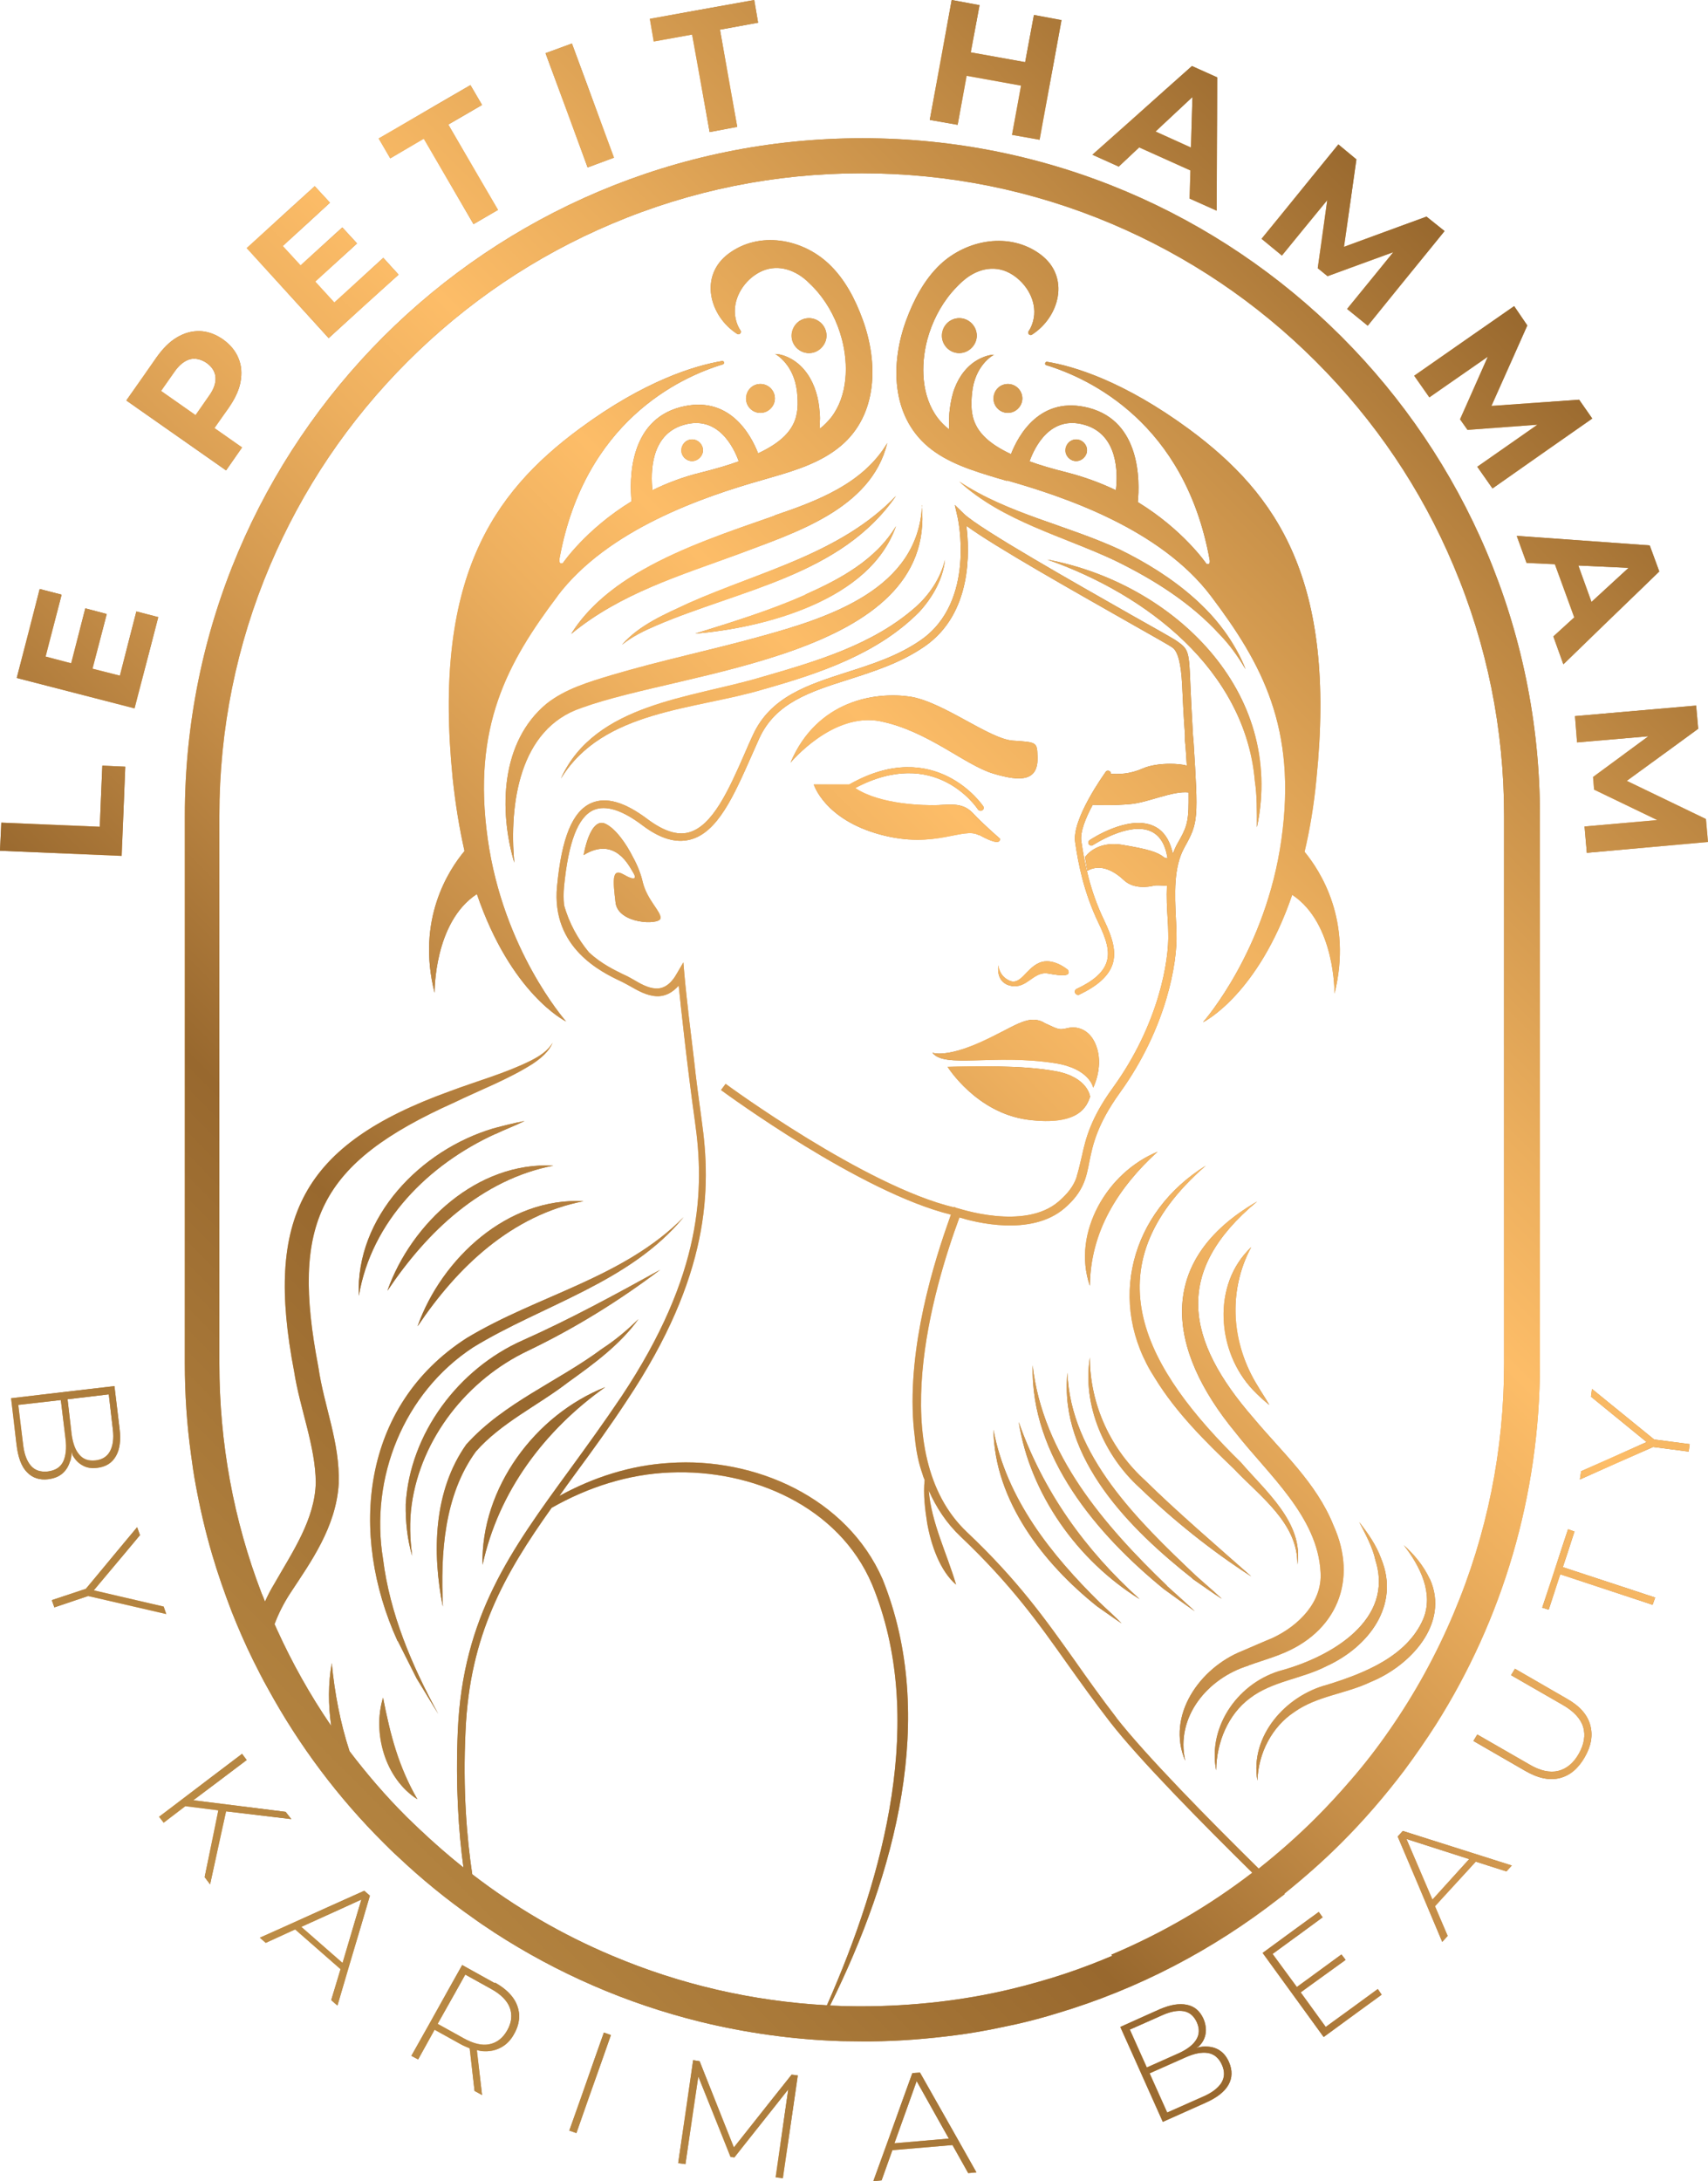 <?xml version="1.0" encoding="UTF-8"?>
<svg id="Layer_2" data-name="Layer 2" xmlns="http://www.w3.org/2000/svg" xmlns:xlink="http://www.w3.org/1999/xlink" viewBox="0 0 66.26 84.57">
  <defs>
    <style>
      .cls-1 {
        fill: url(#_Áåçûìÿííûé_ãðàäèåíò_3_êîïèÿ-13);
      }

      .cls-1, .cls-2, .cls-3, .cls-4, .cls-5, .cls-6, .cls-7, .cls-8, .cls-9, .cls-10, .cls-11, .cls-12, .cls-13, .cls-14, .cls-15, .cls-16, .cls-17, .cls-18, .cls-19, .cls-20, .cls-21, .cls-22, .cls-23, .cls-24, .cls-25, .cls-26, .cls-27, .cls-28, .cls-29, .cls-30, .cls-31, .cls-32, .cls-33, .cls-34, .cls-35, .cls-36, .cls-37, .cls-38, .cls-39, .cls-40, .cls-41, .cls-42, .cls-43, .cls-44, .cls-45, .cls-46, .cls-47, .cls-48, .cls-49, .cls-50, .cls-51, .cls-52, .cls-53, .cls-54, .cls-55, .cls-56, .cls-57, .cls-58, .cls-59, .cls-60, .cls-61, .cls-62, .cls-63, .cls-64, .cls-65, .cls-66, .cls-67, .cls-68, .cls-69, .cls-70, .cls-71, .cls-72, .cls-73, .cls-74, .cls-75, .cls-76, .cls-77, .cls-78, .cls-79, .cls-80, .cls-81, .cls-82, .cls-83, .cls-84, .cls-85, .cls-86, .cls-87, .cls-88, .cls-89, .cls-90, .cls-91, .cls-92, .cls-93, .cls-94, .cls-95, .cls-96, .cls-97, .cls-98, .cls-99, .cls-100, .cls-101, .cls-102, .cls-103, .cls-104, .cls-105, .cls-106, .cls-107, .cls-108, .cls-109, .cls-110, .cls-111, .cls-112, .cls-113, .cls-114, .cls-115, .cls-116, .cls-117, .cls-118, .cls-119, .cls-120, .cls-121, .cls-122, .cls-123, .cls-124, .cls-125, .cls-126, .cls-127, .cls-128, .cls-129, .cls-130, .cls-131, .cls-132, .cls-133, .cls-134, .cls-135, .cls-136 {
        stroke-width: 0px;
      }

      .cls-2 {
        fill: url(#_Áåçûìÿííûé_ãðàäèåíò_3_êîïèÿ-14);
      }

      .cls-3 {
        fill: url(#_Áåçûìÿííûé_ãðàäèåíò_3_êîïèÿ-56);
      }

      .cls-4 {
        fill: url(#_Áåçûìÿííûé_ãðàäèåíò_3_êîïèÿ-58);
      }

      .cls-5 {
        fill: url(#_Áåçûìÿííûé_ãðàäèåíò_3_êîïèÿ-55);
      }

      .cls-6 {
        fill: url(#_Áåçûìÿííûé_ãðàäèåíò_3_êîïèÿ-50);
      }

      .cls-7 {
        fill: url(#_Áåçûìÿííûé_ãðàäèåíò_3_êîïèÿ-57);
      }

      .cls-8 {
        fill: url(#_Áåçûìÿííûé_ãðàäèåíò_3_êîïèÿ-52);
      }

      .cls-9 {
        fill: url(#_Áåçûìÿííûé_ãðàäèåíò_3_êîïèÿ-54);
      }

      .cls-10 {
        fill: url(#_Áåçûìÿííûé_ãðàäèåíò_3_êîïèÿ-59);
      }

      .cls-11 {
        fill: url(#_Áåçûìÿííûé_ãðàäèåíò_3_êîïèÿ-53);
      }

      .cls-12 {
        fill: url(#_Áåçûìÿííûé_ãðàäèåíò_3_êîïèÿ-51);
      }

      .cls-13 {
        fill: url(#_Áåçûìÿííûé_ãðàäèåíò_3_êîïèÿ-95);
      }

      .cls-14 {
        fill: url(#_Áåçûìÿííûé_ãðàäèåíò_3_êîïèÿ-98);
      }

      .cls-15 {
        fill: url(#_Áåçûìÿííûé_ãðàäèåíò_3_êîïèÿ-97);
      }

      .cls-16 {
        fill: url(#_Áåçûìÿííûé_ãðàäèåíò_3_êîïèÿ-99);
      }

      .cls-17 {
        fill: url(#_Áåçûìÿííûé_ãðàäèåíò_3_êîïèÿ-45);
      }

      .cls-18 {
        fill: url(#_Áåçûìÿííûé_ãðàäèåíò_3_êîïèÿ-42);
      }

      .cls-19 {
        fill: url(#_Áåçûìÿííûé_ãðàäèåíò_3_êîïèÿ-44);
      }

      .cls-20 {
        fill: url(#_Áåçûìÿííûé_ãðàäèåíò_3_êîïèÿ-21);
      }

      .cls-21 {
        fill: url(#_Áåçûìÿííûé_ãðàäèåíò_3_êîïèÿ-27);
      }

      .cls-22 {
        fill: url(#_Áåçûìÿííûé_ãðàäèåíò_3_êîïèÿ-28);
      }

      .cls-23 {
        fill: url(#_Áåçûìÿííûé_ãðàäèåíò_3_êîïèÿ-29);
      }

      .cls-24 {
        fill: url(#_Áåçûìÿííûé_ãðàäèåíò_3_êîïèÿ-26);
      }

      .cls-25 {
        fill: url(#_Áåçûìÿííûé_ãðàäèåíò_3_êîïèÿ-22);
      }

      .cls-26 {
        fill: url(#_Áåçûìÿííûé_ãðàäèåíò_3_êîïèÿ-23);
      }

      .cls-27 {
        fill: url(#_Áåçûìÿííûé_ãðàäèåíò_3_êîïèÿ-24);
      }

      .cls-28 {
        fill: url(#_Áåçûìÿííûé_ãðàäèåíò_3_êîïèÿ-25);
      }

      .cls-29 {
        fill: url(#_Áåçûìÿííûé_ãðàäèåíò_3_êîïèÿ-94);
      }

      .cls-30 {
        fill: url(#_Áåçûìÿííûé_ãðàäèåíò_3_êîïèÿ-96);
      }

      .cls-31 {
        fill: url(#_Áåçûìÿííûé_ãðàäèåíò_3_êîïèÿ-93);
      }

      .cls-32 {
        fill: url(#_Áåçûìÿííûé_ãðàäèåíò_3_êîïèÿ-80);
      }

      .cls-33 {
        fill: url(#_Áåçûìÿííûé_ãðàäèåíò_3_êîïèÿ-82);
      }

      .cls-34 {
        fill: url(#_Áåçûìÿííûé_ãðàäèåíò_3_êîïèÿ-81);
      }

      .cls-35 {
        fill: url(#_Áåçûìÿííûé_ãðàäèåíò_3_êîïèÿ-79);
      }

      .cls-36 {
        fill: url(#_Áåçûìÿííûé_ãðàäèåíò_3_êîïèÿ-70);
      }

      .cls-37 {
        fill: url(#_Áåçûìÿííûé_ãðàäèåíò_3_êîïèÿ-76);
      }

      .cls-38 {
        fill: url(#_Áåçûìÿííûé_ãðàäèåíò_3_êîïèÿ-75);
      }

      .cls-39 {
        fill: url(#_Áåçûìÿííûé_ãðàäèåíò_3_êîïèÿ-78);
      }

      .cls-40 {
        fill: url(#_Áåçûìÿííûé_ãðàäèåíò_3_êîïèÿ-77);
      }

      .cls-41 {
        fill: url(#_Áåçûìÿííûé_ãðàäèåíò_3_êîïèÿ-83);
      }

      .cls-42 {
        fill: url(#_Áåçûìÿííûé_ãðàäèåíò_3_êîïèÿ-84);
      }

      .cls-43 {
        fill: url(#_Áåçûìÿííûé_ãðàäèåíò_3_êîïèÿ-85);
      }

      .cls-44 {
        fill: url(#_Áåçûìÿííûé_ãðàäèåíò_3_êîïèÿ-86);
      }

      .cls-45 {
        fill: url(#_Áåçûìÿííûé_ãðàäèåíò_3_êîïèÿ-20);
      }

      .cls-46 {
        fill: url(#_Áåçûìÿííûé_ãðàäèåíò_3_êîïèÿ-32);
      }

      .cls-47 {
        fill: url(#_Áåçûìÿííûé_ãðàäèåíò_3_êîïèÿ-33);
      }

      .cls-48 {
        fill: url(#_Áåçûìÿííûé_ãðàäèåíò_3_êîïèÿ-34);
      }

      .cls-49 {
        fill: url(#_Áåçûìÿííûé_ãðàäèåíò_3_êîïèÿ-35);
      }

      .cls-50 {
        fill: url(#_Áåçûìÿííûé_ãðàäèåíò_3_êîïèÿ-71);
      }

      .cls-51 {
        fill: url(#_Áåçûìÿííûé_ãðàäèåíò_3_êîïèÿ-72);
      }

      .cls-52 {
        fill: url(#_Áåçûìÿííûé_ãðàäèåíò_3_êîïèÿ-73);
      }

      .cls-53 {
        fill: url(#_Áåçûìÿííûé_ãðàäèåíò_3_êîïèÿ-74);
      }

      .cls-54 {
        fill: url(#_Áåçûìÿííûé_ãðàäèåíò_3_êîïèÿ-37);
      }

      .cls-55 {
        fill: url(#_Áåçûìÿííûé_ãðàäèåíò_3_êîïèÿ-38);
      }

      .cls-56 {
        fill: url(#_Áåçûìÿííûé_ãðàäèåíò_3_êîïèÿ-39);
      }

      .cls-57 {
        fill: url(#_Áåçûìÿííûé_ãðàäèåíò_3_êîïèÿ-36);
      }

      .cls-58 {
        fill: url(#_Áåçûìÿííûé_ãðàäèåíò_3_êîïèÿ-48);
      }

      .cls-59 {
        fill: url(#_Áåçûìÿííûé_ãðàäèåíò_3_êîïèÿ-43);
      }

      .cls-60 {
        fill: url(#_Áåçûìÿííûé_ãðàäèåíò_3_êîïèÿ-46);
      }

      .cls-61 {
        fill: url(#_Áåçûìÿííûé_ãðàäèåíò_3_êîïèÿ-49);
      }

      .cls-62 {
        fill: url(#_Áåçûìÿííûé_ãðàäèåíò_3_êîïèÿ-47);
      }

      .cls-63 {
        fill: url(#_Áåçûìÿííûé_ãðàäèåíò_3_êîïèÿ-41);
      }

      .cls-64 {
        fill: url(#_Áåçûìÿííûé_ãðàäèåíò_3_êîïèÿ-40);
      }

      .cls-65 {
        fill: url(#_Áåçûìÿííûé_ãðàäèåíò_3_êîïèÿ-30);
      }

      .cls-66 {
        fill: url(#_Áåçûìÿííûé_ãðàäèåíò_3_êîïèÿ-31);
      }

      .cls-67 {
        fill: url(#_Áåçûìÿííûé_ãðàäèåíò_3_êîïèÿ-63);
      }

      .cls-68 {
        fill: url(#_Áåçûìÿííûé_ãðàäèåíò_3_êîïèÿ-60);
      }

      .cls-69 {
        fill: url(#_Áåçûìÿííûé_ãðàäèåíò_3_êîïèÿ-65);
      }

      .cls-70 {
        fill: url(#_Áåçûìÿííûé_ãðàäèåíò_3_êîïèÿ-62);
      }

      .cls-71 {
        fill: url(#_Áåçûìÿííûé_ãðàäèåíò_3_êîïèÿ-68);
      }

      .cls-72 {
        fill: url(#_Áåçûìÿííûé_ãðàäèåíò_3_êîïèÿ-61);
      }

      .cls-73 {
        fill: url(#_Áåçûìÿííûé_ãðàäèåíò_3_êîïèÿ-66);
      }

      .cls-74 {
        fill: url(#_Áåçûìÿííûé_ãðàäèåíò_3_êîïèÿ-69);
      }

      .cls-75 {
        fill: url(#_Áåçûìÿííûé_ãðàäèåíò_3_êîïèÿ-64);
      }

      .cls-76 {
        fill: url(#_Áåçûìÿííûé_ãðàäèåíò_3_êîïèÿ-67);
      }

      .cls-77 {
        fill: url(#_Áåçûìÿííûé_ãðàäèåíò_3_êîïèÿ-89);
      }

      .cls-78 {
        fill: url(#_Áåçûìÿííûé_ãðàäèåíò_3_êîïèÿ-87);
      }

      .cls-79 {
        fill: url(#_Áåçûìÿííûé_ãðàäèåíò_3_êîïèÿ-88);
      }

      .cls-80 {
        fill: url(#_Áåçûìÿííûé_ãðàäèåíò_3_êîïèÿ-90);
      }

      .cls-81 {
        fill: url(#_Áåçûìÿííûé_ãðàäèåíò_3_êîïèÿ-91);
      }

      .cls-82 {
        fill: url(#_Áåçûìÿííûé_ãðàäèåíò_3_êîïèÿ-92);
      }

      .cls-83 {
        fill: url(#_Áåçûìÿííûé_ãðàäèåíò_3_êîïèÿ-12);
      }

      .cls-84 {
        fill: url(#_Áåçûìÿííûé_ãðàäèåíò_3_êîïèÿ-11);
      }

      .cls-85 {
        fill: url(#_Áåçûìÿííûé_ãðàäèåíò_3_êîïèÿ-15);
      }

      .cls-86 {
        fill: url(#_Áåçûìÿííûé_ãðàäèåíò_3_êîïèÿ-18);
      }

      .cls-87 {
        fill: url(#_Áåçûìÿííûé_ãðàäèåíò_3_êîïèÿ-16);
      }

      .cls-88 {
        fill: url(#_Áåçûìÿííûé_ãðàäèåíò_3_êîïèÿ-17);
      }

      .cls-89 {
        fill: url(#_Áåçûìÿííûé_ãðàäèåíò_3_êîïèÿ-10);
      }

      .cls-90 {
        fill: url(#_Áåçûìÿííûé_ãðàäèåíò_3_êîïèÿ-19);
      }

      .cls-91 {
        fill: url(#_Áåçûìÿííûé_ãðàäèåíò_3_êîïèÿ-100);
      }

      .cls-92 {
        fill: url(#_Áåçûìÿííûé_ãðàäèåíò_3_êîïèÿ-103);
      }

      .cls-93 {
        fill: url(#_Áåçûìÿííûé_ãðàäèåíò_3_êîïèÿ-101);
      }

      .cls-94 {
        fill: url(#_Áåçûìÿííûé_ãðàäèåíò_3_êîïèÿ-102);
      }

      .cls-95 {
        fill: url(#_Áåçûìÿííûé_ãðàäèåíò_3_êîïèÿ-122);
      }

      .cls-96 {
        fill: url(#_Áåçûìÿííûé_ãðàäèåíò_3_êîïèÿ-121);
      }

      .cls-97 {
        fill: url(#_Áåçûìÿííûé_ãðàäèåíò_3_êîïèÿ-120);
      }

      .cls-98 {
        fill: url(#_Áåçûìÿííûé_ãðàäèåíò_3_êîïèÿ-114);
      }

      .cls-99 {
        fill: url(#_Áåçûìÿííûé_ãðàäèåíò_3_êîïèÿ-113);
      }

      .cls-100 {
        fill: url(#_Áåçûìÿííûé_ãðàäèåíò_3_êîïèÿ-116);
      }

      .cls-101 {
        fill: url(#_Áåçûìÿííûé_ãðàäèåíò_3_êîïèÿ-115);
      }

      .cls-102 {
        fill: url(#_Áåçûìÿííûé_ãðàäèåíò_3_êîïèÿ-127);
      }

      .cls-103 {
        fill: url(#_Áåçûìÿííûé_ãðàäèåíò_3_êîïèÿ-129);
      }

      .cls-104 {
        fill: url(#_Áåçûìÿííûé_ãðàäèåíò_3_êîïèÿ-128);
      }

      .cls-105 {
        fill: url(#_Áåçûìÿííûé_ãðàäèåíò_3_êîïèÿ-126);
      }

      .cls-106 {
        fill: url(#_Áåçûìÿííûé_ãðàäèåíò_3_êîïèÿ-125);
      }

      .cls-107 {
        fill: url(#_Áåçûìÿííûé_ãðàäèåíò_3_êîïèÿ-123);
      }

      .cls-108 {
        fill: url(#_Áåçûìÿííûé_ãðàäèåíò_3_êîïèÿ-124);
      }

      .cls-109 {
        fill: url(#_Áåçûìÿííûé_ãðàäèåíò_3_êîïèÿ-110);
      }

      .cls-110 {
        fill: url(#_Áåçûìÿííûé_ãðàäèåíò_3_êîïèÿ-111);
      }

      .cls-111 {
        fill: url(#_Áåçûìÿííûé_ãðàäèåíò_3_êîïèÿ-112);
      }

      .cls-112 {
        fill: url(#_Áåçûìÿííûé_ãðàäèåíò_3_êîïèÿ-136);
      }

      .cls-113 {
        fill: url(#_Áåçûìÿííûé_ãðàäèåíò_3_êîïèÿ-131);
      }

      .cls-114 {
        fill: url(#_Áåçûìÿííûé_ãðàäèåíò_3_êîïèÿ-133);
      }

      .cls-115 {
        fill: url(#_Áåçûìÿííûé_ãðàäèåíò_3_êîïèÿ-134);
      }

      .cls-116 {
        fill: url(#_Áåçûìÿííûé_ãðàäèåíò_3_êîïèÿ-132);
      }

      .cls-117 {
        fill: url(#_Áåçûìÿííûé_ãðàäèåíò_3_êîïèÿ-130);
      }

      .cls-118 {
        fill: url(#_Áåçûìÿííûé_ãðàäèåíò_3_êîïèÿ-135);
      }

      .cls-119 {
        fill: url(#_Áåçûìÿííûé_ãðàäèåíò_3_êîïèÿ-119);
      }

      .cls-120 {
        fill: url(#_Áåçûìÿííûé_ãðàäèåíò_3_êîïèÿ-117);
      }

      .cls-121 {
        fill: url(#_Áåçûìÿííûé_ãðàäèåíò_3_êîïèÿ-118);
      }

      .cls-122 {
        fill: url(#_Áåçûìÿííûé_ãðàäèåíò_3_êîïèÿ-109);
      }

      .cls-123 {
        fill: url(#_Áåçûìÿííûé_ãðàäèåíò_3_êîïèÿ-106);
      }

      .cls-124 {
        fill: url(#_Áåçûìÿííûé_ãðàäèåíò_3_êîïèÿ-104);
      }

      .cls-125 {
        fill: url(#_Áåçûìÿííûé_ãðàäèåíò_3_êîïèÿ-107);
      }

      .cls-126 {
        fill: url(#_Áåçûìÿííûé_ãðàäèåíò_3_êîïèÿ-108);
      }

      .cls-127 {
        fill: url(#_Áåçûìÿííûé_ãðàäèåíò_3_êîïèÿ-105);
      }

      .cls-128 {
        fill: url(#_Áåçûìÿííûé_ãðàäèåíò_3_êîïèÿ-8);
      }

      .cls-129 {
        fill: url(#_Áåçûìÿííûé_ãðàäèåíò_3_êîïèÿ-6);
      }

      .cls-130 {
        fill: url(#_Áåçûìÿííûé_ãðàäèåíò_3_êîïèÿ-9);
      }

      .cls-131 {
        fill: url(#_Áåçûìÿííûé_ãðàäèåíò_3_êîïèÿ-7);
      }

      .cls-132 {
        fill: url(#_Áåçûìÿííûé_ãðàäèåíò_3_êîïèÿ-2);
      }

      .cls-133 {
        fill: url(#_Áåçûìÿííûé_ãðàäèåíò_3_êîïèÿ-4);
      }

      .cls-134 {
        fill: url(#_Áåçûìÿííûé_ãðàäèåíò_3_êîïèÿ-3);
      }

      .cls-135 {
        fill: url(#_Áåçûìÿííûé_ãðàäèåíò_3_êîïèÿ-5);
      }

      .cls-136 {
        fill: url(#_Áåçûìÿííûé_ãðàäèåíò_3_êîïèÿ);
      }
    </style>
    <linearGradient id="_Áåçûìÿííûé_ãðàäèåíò_3_êîïèÿ" data-name="Áåçûìÿííûé ãðàäèåíò 3 êîïèÿ" x1="3.65" y1="53.29" x2="1.33" y2="57.29" gradientUnits="userSpaceOnUse">
      <stop offset="0" stop-color="#bd8d46"/>
      <stop offset=".28" stop-color="#98682e"/>
      <stop offset=".42" stop-color="#c78f49"/>
      <stop offset=".56" stop-color="#eeb05f"/>
      <stop offset=".63" stop-color="#fdbd68"/>
      <stop offset=".71" stop-color="#ebae5d"/>
      <stop offset=".88" stop-color="#be8843"/>
      <stop offset="1" stop-color="#98682e"/>
    </linearGradient>
    <linearGradient id="_Áåçûìÿííûé_ãðàäèåíò_3_êîïèÿ-2" data-name="Áåçûìÿííûé ãðàäèåíò 3 êîïèÿ" x1="5.84" y1="59.52" x2="3.7" y2="63.24" xlink:href="#_Áåçûìÿííûé_ãðàäèåíò_3_êîïèÿ"/>
    <linearGradient id="_Áåçûìÿííûé_ãðàäèåíò_3_êîïèÿ-3" data-name="Áåçûìÿííûé ãðàäèåíò 3 êîïèÿ" x1="9.97" y1="68.35" x2="7.47" y2="72.68" xlink:href="#_Áåçûìÿííûé_ãðàäèåíò_3_êîïèÿ"/>
    <linearGradient id="_Áåçûìÿííûé_ãðàäèåíò_3_êîïèÿ-4" data-name="Áåçûìÿííûé ãðàäèåíò 3 êîïèÿ" x1="13.57" y1="73" x2="11.38" y2="76.79" xlink:href="#_Áåçûìÿííûé_ãðàäèåíò_3_êîïèÿ"/>
    <linearGradient id="_Áåçûìÿííûé_ãðàäèåíò_3_êîïèÿ-5" data-name="Áåçûìÿííûé ãðàäèåíò 3 êîïèÿ" x1="19.32" y1="76.97" x2="17.29" y2="80.48" xlink:href="#_Áåçûìÿííûé_ãðàäèåíò_3_êîïèÿ"/>
    <linearGradient id="_Áåçûìÿííûé_ãðàäèåíò_3_êîïèÿ-6" data-name="Áåçûìÿííûé ãðàäèåíò 3 êîïèÿ" x1="23.91" y1="79.03" x2="21.9" y2="82.51" gradientTransform="translate(91.47 32.32) rotate(70.59)" xlink:href="#_Áåçûìÿííûé_ãðàäèåíò_3_êîïèÿ"/>
    <linearGradient id="_Áåçûìÿííûé_ãðàäèåíò_3_êîïèÿ-7" data-name="Áåçûìÿííûé ãðàäèåíò 3 êîïèÿ" x1="29.95" y1="79.9" x2="27.31" y2="84.46" xlink:href="#_Áåçûìÿííûé_ãðàäèåíò_3_êîïèÿ"/>
    <linearGradient id="_Áåçûìÿííûé_ãðàäèåíò_3_êîïèÿ-8" data-name="Áåçûìÿííûé ãðàäèåíò 3 êîïèÿ" x1="37.24" y1="81.27" x2="34.97" y2="85.2" xlink:href="#_Áåçûìÿííûé_ãðàäèåíò_3_êîïèÿ"/>
    <linearGradient id="_Áåçûìÿííûé_ãðàäèåíò_3_êîïèÿ-9" data-name="Áåçûìÿííûé ãðàäèåíò 3 êîïèÿ" x1="46.56" y1="77.98" x2="44.34" y2="81.83" xlink:href="#_Áåçûìÿííûé_ãðàäèåíò_3_êîïèÿ"/>
    <linearGradient id="_Áåçûìÿííûé_ãðàäèåíò_3_êîïèÿ-10" data-name="Áåçûìÿííûé ãðàäèåíò 3 êîïèÿ" x1="52.29" y1="74.79" x2="50.24" y2="78.35" xlink:href="#_Áåçûìÿííûé_ãðàäèåíò_3_êîïèÿ"/>
    <linearGradient id="_Áåçûìÿííûé_ãðàäèåíò_3_êîïèÿ-11" data-name="Áåçûìÿííûé ãðàäèåíò 3 êîïèÿ" x1="56.74" y1="71.23" x2="54.79" y2="74.62" xlink:href="#_Áåçûìÿííûé_ãðàäèåíò_3_êîïèÿ"/>
    <linearGradient id="_Áåçûìÿííûé_ãðàäèåíò_3_êîïèÿ-12" data-name="Áåçûìÿííûé ãðàäèåíò 3 êîïèÿ" x1="60.53" y1="65.72" x2="58.91" y2="68.53" xlink:href="#_Áåçûìÿííûé_ãðàäèåíò_3_êîïèÿ"/>
    <linearGradient id="_Áåçûìÿííûé_ãðàäèåíò_3_êîïèÿ-13" data-name="Áåçûìÿííûé ãðàäèåíò 3 êîïèÿ" x1="62.72" y1="60.33" x2="61.13" y2="63.09" xlink:href="#_Áåçûìÿííûé_ãðàäèåíò_3_êîïèÿ"/>
    <linearGradient id="_Áåçûìÿííûé_ãðàäèåíò_3_êîïèÿ-14" data-name="Áåçûìÿííûé ãðàäèåíò 3 êîïèÿ" x1="63.71" y1="54.94" x2="62.05" y2="57.81" xlink:href="#_Áåçûìÿííûé_ãðàäèåíò_3_êîïèÿ"/>
    <linearGradient id="_Áåçûìÿííûé_ãðàäèåíò_3_êîïèÿ-15" data-name="Áåçûìÿííûé ãðàäèåíò 3 êîïèÿ" x1="4.22" y1="29.36" x2="1.59" y2="33.91" xlink:href="#_Áåçûìÿííûé_ãðàäèåíò_3_êîïèÿ"/>
    <linearGradient id="_Áåçûìÿííûé_ãðàäèåíò_3_êîïèÿ-16" data-name="Áåçûìÿííûé ãðàäèåíò 3 êîïèÿ" x1="4.6" y1="23.04" x2="2.21" y2="27.19" xlink:href="#_Áåçûìÿííûé_ãðàäèåíò_3_êîïèÿ"/>
    <linearGradient id="_Áåçûìÿííûé_ãðàäèåíò_3_êîïèÿ-17" data-name="Áåçûìÿííûé ãðàäèåíò 3 êîïèÿ" x1="8.94" y1="13.33" x2="6.77" y2="17.1" xlink:href="#_Áåçûìÿííûé_ãðàäèåíò_3_êîïèÿ"/>
    <linearGradient id="_Áåçûìÿííûé_ãðàäèåíò_3_êîïèÿ-18" data-name="Áåçûìÿííûé ãðàäèåíò 3 êîïèÿ" x1="13.7" y1="8.08" x2="11.29" y2="12.26" xlink:href="#_Áåçûìÿííûé_ãðàäèåíò_3_êîïèÿ"/>
    <linearGradient id="_Áåçûìÿííûé_ãðàäèåíò_3_êîïèÿ-19" data-name="Áåçûìÿííûé ãðàäèåíò 3 êîïèÿ" x1="18.81" y1="3.62" x2="16.51" y2="7.61" xlink:href="#_Áåçûìÿííûé_ãðàäèåíò_3_êîïèÿ"/>
    <linearGradient id="_Áåçûìÿííûé_ãðàäèåíò_3_êîïèÿ-20" data-name="Áåçûìÿííûé ãðàäèåíò 3 êîïèÿ" x1="23.46" y1="2.42" x2="21.53" y2="5.77" gradientTransform="translate(2.8 -7.53) rotate(20.23)" xlink:href="#_Áåçûìÿííûé_ãðàäèåíò_3_êîïèÿ"/>
    <linearGradient id="_Áåçûìÿííûé_ãðàäèåíò_3_êîïèÿ-21" data-name="Áåçûìÿííûé ãðàäèåíò 3 êîïèÿ" x1="28.71" y1="-.31" x2="26.07" y2="4.27" xlink:href="#_Áåçûìÿííûé_ãðàäèåíò_3_êîïèÿ"/>
    <linearGradient id="_Áåçûìÿííûé_ãðàäèåíò_3_êîïèÿ-22" data-name="Áåçûìÿííûé ãðàäèåíò 3 êîïèÿ" x1="40.1" y1=".15" x2="37.15" y2="5.27" xlink:href="#_Áåçûìÿííûé_ãðàäèåíò_3_êîïèÿ"/>
    <linearGradient id="_Áåçûìÿííûé_ãðàäèåíò_3_êîïèÿ-23" data-name="Áåçûìÿííûé ãðàäèåíò 3 êîïèÿ" x1="47.15" y1="2.97" x2="44.64" y2="7.31" xlink:href="#_Áåçûìÿííûé_ãðàäèåíò_3_êîïèÿ"/>
    <linearGradient id="_Áåçûìÿííûé_ãðàäèåíò_3_êîïèÿ-24" data-name="Áåçûìÿííûé ãðàäèåíò 3 êîïèÿ" x1="53.87" y1="6.72" x2="51.11" y2="11.5" xlink:href="#_Áåçûìÿííûé_ãðàäèåíò_3_êîïèÿ"/>
    <linearGradient id="_Áåçûìÿííûé_ãðàäèåíò_3_êîïèÿ-25" data-name="Áåçûìÿííûé ãðàäèåíò 3 êîïèÿ" x1="59.95" y1="12.57" x2="56.68" y2="18.24" xlink:href="#_Áåçûìÿííûé_ãðàäèåíò_3_êîïèÿ"/>
    <linearGradient id="_Áåçûìÿííûé_ãðàäèåíò_3_êîïèÿ-26" data-name="Áåçûìÿííûé ãðàäèåíò 3 êîïèÿ" x1="62.35" y1="20.19" x2="59.51" y2="25.1" xlink:href="#_Áåçûìÿííûé_ãðàäèåíò_3_êîïèÿ"/>
    <linearGradient id="_Áåçûìÿííûé_ãðàäèåíò_3_êîïèÿ-27" data-name="Áåçûìÿííûé ãðàäèåíò 3 êîïèÿ" x1="65.44" y1="27.15" x2="61.91" y2="33.28" xlink:href="#_Áåçûìÿííûé_ãðàäèåíò_3_êîïèÿ"/>
    <linearGradient id="_Áåçûìÿííûé_ãðàäèåíò_3_êîïèÿ-28" data-name="Áåçûìÿííûé ãðàäèåíò 3 êîïèÿ" x1="31.98" y1="10.04" x2="15.86" y2="37.96" xlink:href="#_Áåçûìÿííûé_ãðàäèåíò_3_êîïèÿ"/>
    <linearGradient id="_Áåçûìÿííûé_ãðàäèåíò_3_êîïèÿ-29" data-name="Áåçûìÿííûé ãðàäèåíò 3 êîïèÿ" x1="27.06" y1="17.11" x2="26.64" y2="17.83" xlink:href="#_Áåçûìÿííûé_ãðàäèåíò_3_êîïèÿ"/>
    <linearGradient id="_Áåçûìÿííûé_ãðàäèåíò_3_êîïèÿ-30" data-name="Áåçûìÿííûé ãðàäèåíò 3 êîïèÿ" x1="29.78" y1="14.97" x2="29.22" y2="15.93" xlink:href="#_Áåçûìÿííûé_ãðàäèåíò_3_êîïèÿ"/>
    <linearGradient id="_Áåçûìÿííûé_ãðàäèåíò_3_êîïèÿ-31" data-name="Áåçûìÿííûé ãðàäèåíò 3 êîïèÿ" x1="49.4" y1="15.05" x2="38.07" y2="34.67" xlink:href="#_Áåçûìÿííûé_ãðàäèåíò_3_êîïèÿ"/>
    <linearGradient id="_Áåçûìÿííûé_ãðàäèåíò_3_êîïèÿ-32" data-name="Áåçûìÿííûé ãðàäèåíò 3 êîïèÿ" x1="41.96" y1="17.11" x2="41.55" y2="17.83" xlink:href="#_Áåçûìÿííûé_ãðàäèåíò_3_êîïèÿ"/>
    <linearGradient id="_Áåçûìÿííûé_ãðàäèåíò_3_êîïèÿ-33" data-name="Áåçûìÿííûé ãðàäèåíò 3 êîïèÿ" x1="39.38" y1="14.97" x2="38.82" y2="15.93" xlink:href="#_Áåçûìÿííûé_ãðàäèåíò_3_êîïèÿ"/>
    <linearGradient id="_Áåçûìÿííûé_ãðàäèåíò_3_êîïèÿ-34" data-name="Áåçûìÿííûé ãðàäèåíò 3 êîïèÿ" x1="40.42" y1="37.01" x2="39.57" y2="38.49" xlink:href="#_Áåçûìÿííûé_ãðàäèåíò_3_êîïèÿ"/>
    <linearGradient id="_Áåçûìÿííûé_ãðàäèåíò_3_êîïèÿ-35" data-name="Áåçûìÿííûé ãðàäèåíò 3 êîïèÿ" x1="31.73" y1="12.43" x2="31.05" y2="13.6" xlink:href="#_Áåçûìÿííûé_ãðàäèåíò_3_êîïèÿ"/>
    <linearGradient id="_Áåçûìÿííûé_ãðàäèåíò_3_êîïèÿ-36" data-name="Áåçûìÿííûé ãðàäèåíò 3 êîïèÿ" x1="37.55" y1="12.43" x2="36.88" y2="13.6" xlink:href="#_Áåçûìÿííûé_ãðàäèåíò_3_êîïèÿ"/>
    <linearGradient id="_Áåçûìÿííûé_ãðàäèåíò_3_êîïèÿ-37" data-name="Áåçûìÿííûé ãðàäèåíò 3 êîïèÿ" x1="31.5" y1="15.49" x2="25.23" y2="26.35" xlink:href="#_Áåçûìÿííûé_ãðàäèåíò_3_êîïèÿ"/>
    <linearGradient id="_Áåçûìÿííûé_ãðàäèåíò_3_êîïèÿ-38" data-name="Áåçûìÿííûé ãðàäèåíò 3 êîïèÿ" x1="32.02" y1="17.65" x2="26.87" y2="26.59" xlink:href="#_Áåçûìÿííûé_ãðàäèåíò_3_êîïèÿ"/>
    <linearGradient id="_Áåçûìÿííûé_ãðàäèåíò_3_êîïèÿ-39" data-name="Áåçûìÿííûé ãðàäèåíò 3 êîïèÿ" x1="32.77" y1="19.26" x2="29.02" y2="25.76" xlink:href="#_Áåçûìÿííûé_ãðàäèåíò_3_êîïèÿ"/>
    <linearGradient id="_Áåçûìÿííûé_ãðàäèåíò_3_êîïèÿ-40" data-name="Áåçûìÿííûé ãðàäèåíò 3 êîïèÿ" x1="32.22" y1="17.54" x2="22.27" y2="34.78" xlink:href="#_Áåçûìÿííûé_ãðàäèåíò_3_êîïèÿ"/>
    <linearGradient id="_Áåçûìÿííûé_ãðàäèåíò_3_êîïèÿ-41" data-name="Áåçûìÿííûé ãðàäèåíò 3 êîïèÿ" x1="33.01" y1="19.59" x2="25.61" y2="32.41" xlink:href="#_Áåçûìÿííûé_ãðàäèåíò_3_êîïèÿ"/>
    <linearGradient id="_Áåçûìÿííûé_ãðàäèåíò_3_êîïèÿ-42" data-name="Áåçûìÿííûé ãðàäèåíò 3 êîïèÿ" x1="43.38" y1="21.23" x2="42.57" y2="22.63" xlink:href="#_Áåçûìÿííûé_ãðàäèåíò_3_êîïèÿ"/>
    <linearGradient id="_Áåçûìÿííûé_ãðàäèåíò_3_êîïèÿ-43" data-name="Áåçûìÿííûé ãðàäèåíò 3 êîïèÿ" x1="46.25" y1="24.2" x2="43.46" y2="29.02" xlink:href="#_Áåçûìÿííûé_ãðàäèåíò_3_êîïèÿ"/>
    <linearGradient id="_Áåçûìÿííûé_ãðàäèåíò_3_êîïèÿ-44" data-name="Áåçûìÿííûé ãðàäèåíò 3 êîïèÿ" x1="24.59" y1="46.08" x2="13.87" y2="64.65" xlink:href="#_Áåçûìÿííûé_ãðàäèåíò_3_êîïèÿ"/>
    <linearGradient id="_Áåçûìÿííûé_ãðàäèåíò_3_êîïèÿ-45" data-name="Áåçûìÿííûé ãðàäèåíò 3 êîïèÿ" x1="23.56" y1="48.06" x2="16.36" y2="60.54" xlink:href="#_Áåçûìÿííûé_ãðàäèåíò_3_êîïèÿ"/>
    <linearGradient id="_Áåçûìÿííûé_ãðàäèåíò_3_êîïèÿ-46" data-name="Áåçûìÿííûé ãðàäèåíò 3 êîïèÿ" x1="23.3" y1="50.31" x2="16.57" y2="61.96" xlink:href="#_Áåçûìÿííûé_ãðàäèåíò_3_êîïèÿ"/>
    <linearGradient id="_Áåçûìÿííûé_ãðàäèåíò_3_êîïèÿ-47" data-name="Áåçûìÿííûé ãðàäèåíò 3 êîïèÿ" x1="22.77" y1="53.37" x2="18.6" y2="60.6" xlink:href="#_Áåçûìÿííûé_ãðàäèåíò_3_êîïèÿ"/>
    <linearGradient id="_Áåçûìÿííûé_ãðàäèåíò_3_êîïèÿ-48" data-name="Áåçûìÿííûé ãðàäèåíò 3 êîïèÿ" x1="51.12" y1="47.71" x2="45.31" y2="57.78" xlink:href="#_Áåçûìÿííûé_ãðàäèåíò_3_êîïèÿ"/>
    <linearGradient id="_Áåçûìÿííûé_ãðàäèåíò_3_êîïèÿ-49" data-name="Áåçûìÿííûé ãðàäèåíò 3 êîïèÿ" x1="52.92" y1="48.98" x2="42.83" y2="66.45" xlink:href="#_Áåçûìÿííûé_ãðàäèåíò_3_êîïèÿ"/>
    <linearGradient id="_Áåçûìÿííûé_ãðàäèåíò_3_êîïèÿ-50" data-name="Áåçûìÿííûé ãðàäèåíò 3 êîïèÿ" x1="53.5" y1="59.46" x2="47.94" y2="69.08" xlink:href="#_Áåçûìÿííûé_ãðàäèåíò_3_êîïèÿ"/>
    <linearGradient id="_Áåçûìÿííûé_ãðàäèåíò_3_êîïèÿ-51" data-name="Áåçûìÿííûé ãðàäèåíò 3 êîïèÿ" x1="55.1" y1="60.29" x2="49.73" y2="69.6" xlink:href="#_Áåçûìÿííûé_ãðàäèåíò_3_êîïèÿ"/>
    <linearGradient id="_Áåçûìÿííûé_ãðàäèåíò_3_êîïèÿ-52" data-name="Áåçûìÿííûé ãðàäèåíò 3 êîïèÿ" x1="46.46" y1="55.05" x2="44.36" y2="58.7" xlink:href="#_Áåçûìÿííûé_ãðàäèåíò_3_êîïèÿ"/>
    <linearGradient id="_Áåçûìÿííûé_ãðàäèåíò_3_êîïèÿ-53" data-name="Áåçûìÿííûé ãðàäèåíò 3 êîïèÿ" x1="45.56" y1="55.63" x2="43.26" y2="59.62" xlink:href="#_Áåçûìÿííûé_ãðàäèåíò_3_êîïèÿ"/>
    <linearGradient id="_Áåçûìÿííûé_ãðàäèåíò_3_êîïèÿ-54" data-name="Áåçûìÿííûé ãðàäèåíò 3 êîïèÿ" x1="44.48" y1="55.5" x2="41.93" y2="59.93" xlink:href="#_Áåçûìÿííûé_ãðàäèåíò_3_êîïèÿ"/>
    <linearGradient id="_Áåçûìÿííûé_ãðàäèåíò_3_êîïèÿ-55" data-name="Áåçûìÿííûé ãðàäèåíò 3 êîïèÿ" x1="42.76" y1="57.01" x2="40.96" y2="60.13" xlink:href="#_Áåçûìÿííûé_ãðàäèåíò_3_êîïèÿ"/>
    <linearGradient id="_Áåçûìÿííûé_ãðàäèåíò_3_êîïèÿ-56" data-name="Áåçûìÿííûé ãðàäèåíò 3 êîïèÿ" x1="42.03" y1="57.47" x2="40.02" y2="60.94" xlink:href="#_Áåçûìÿííûé_ãðàäèåíò_3_êîïèÿ"/>
    <linearGradient id="_Áåçûìÿííûé_ãðàäèåíò_3_êîïèÿ-57" data-name="Áåçûìÿííûé ãðàäèåíò 3 êîïèÿ" x1="50.07" y1="49.25" x2="47.59" y2="53.53" xlink:href="#_Áåçûìÿííûé_ãðàäèåíò_3_êîïèÿ"/>
    <linearGradient id="_Áåçûìÿííûé_ãðàäèåíò_3_êîïèÿ-58" data-name="Áåçûìÿííûé ãðàäèåíò 3 êîïèÿ" x1="44.64" y1="44.51" x2="41.73" y2="49.55" xlink:href="#_Áåçûìÿííûé_ãðàäèåíò_3_êîïèÿ"/>
    <linearGradient id="_Áåçûìÿííûé_ãðàäèåíò_3_êîïèÿ-59" data-name="Áåçûìÿííûé ãðàäèåíò 3 êîïèÿ" x1="19.04" y1="42.72" x2="14.49" y2="50.59" xlink:href="#_Áåçûìÿííûé_ãðàäèåíò_3_êîïèÿ"/>
    <linearGradient id="_Áåçûìÿííûé_ãðàäèåíò_3_êîïèÿ-60" data-name="Áåçûìÿííûé ãðàäèåíò 3 êîïèÿ" x1="20.04" y1="44.39" x2="16.34" y2="50.81" xlink:href="#_Áåçûìÿííûé_ãðàäèåíò_3_êîïèÿ"/>
    <linearGradient id="_Áåçûìÿííûé_ãðàäèåíò_3_êîïèÿ-61" data-name="Áåçûìÿííûé ãðàäèåíò 3 êîïèÿ" x1="16.22" y1="66.61" x2="14.84" y2="68.99" xlink:href="#_Áåçûìÿííûé_ãðàäèåíò_3_êîïèÿ"/>
    <linearGradient id="_Áåçûìÿííûé_ãðàäèåíò_3_êîïèÿ-62" data-name="Áåçûìÿííûé ãðàäèåíò 3 êîïèÿ" x1="21.21" y1="45.77" x2="17.51" y2="52.19" xlink:href="#_Áåçûìÿííûé_ãðàäèåíò_3_êîïèÿ"/>
    <linearGradient id="_Áåçûìÿííûé_ãðàäèåíò_3_êîïèÿ-63" data-name="Áåçûìÿííûé ãðàäèåíò 3 êîïèÿ" x1="40.65" y1="39.14" x2="38.79" y2="42.37" xlink:href="#_Áåçûìÿííûé_ãðàäèåíò_3_êîïèÿ"/>
    <linearGradient id="_Áåçûìÿííûé_ãðàäèåíò_3_êîïèÿ-64" data-name="Áåçûìÿííûé ãðàäèåíò 3 êîïèÿ" x1="40.14" y1="40.9" x2="38.84" y2="43.17" xlink:href="#_Áåçûìÿííûé_ãðàäèåíò_3_êîïèÿ"/>
    <linearGradient id="_Áåçûìÿííûé_ãðàäèåíò_3_êîïèÿ-65" data-name="Áåçûìÿííûé ãðàäèåíò 3 êîïèÿ" x1="36.95" y1="27.01" x2="34.27" y2="31.66" xlink:href="#_Áåçûìÿííûé_ãðàäèåíò_3_êîïèÿ"/>
    <linearGradient id="_Áåçûìÿííûé_ãðàäèåíò_3_êîïèÿ-66" data-name="Áåçûìÿííûé ãðàäèåíò 3 êîïèÿ" x1="24.94" y1="32.78" x2="23.58" y2="35.14" xlink:href="#_Áåçûìÿííûé_ãðàäèåíò_3_êîïèÿ"/>
    <linearGradient id="_Áåçûìÿííûé_ãðàäèåíò_3_êîïèÿ-67" data-name="Áåçûìÿííûé ãðàäèåíò 3 êîïèÿ" x1="36.19" y1="29.76" x2="34.47" y2="32.74" xlink:href="#_Áåçûìÿííûé_ãðàäèåíò_3_êîïèÿ"/>
    <linearGradient id="_Áåçûìÿííûé_ãðàäèåíò_3_êîïèÿ-68" data-name="Áåçûìÿííûé ãðàäèåíò 3 êîïèÿ" x1="51.2" y1="11.53" x2="15.71" y2="72.99" xlink:href="#_Áåçûìÿííûé_ãðàäèåíò_3_êîïèÿ"/>
    <linearGradient id="_Áåçûìÿííûé_ãðàäèåíò_3_êîïèÿ-69" data-name="Áåçûìÿííûé ãðàäèåíò 3 êîïèÿ" x1="-68.32" y1="67.77" x2="-12.25" y2="11.7" gradientTransform="translate(73.4 2.37)" xlink:href="#_Áåçûìÿííûé_ãðàäèåíò_3_êîïèÿ"/>
    <linearGradient id="_Áåçûìÿííûé_ãðàäèåíò_3_êîïèÿ-70" data-name="Áåçûìÿííûé ãðàäèåíò 3 êîïèÿ" x1="-68.32" y1="67.77" x2="-12.25" y2="11.7" gradientTransform="translate(73.4 2.37)" xlink:href="#_Áåçûìÿííûé_ãðàäèåíò_3_êîïèÿ"/>
    <linearGradient id="_Áåçûìÿííûé_ãðàäèåíò_3_êîïèÿ-71" data-name="Áåçûìÿííûé ãðàäèåíò 3 êîïèÿ" x1="-68.32" y1="67.77" x2="-12.25" y2="11.7" gradientTransform="translate(73.4 2.37)" xlink:href="#_Áåçûìÿííûé_ãðàäèåíò_3_êîïèÿ"/>
    <linearGradient id="_Áåçûìÿííûé_ãðàäèåíò_3_êîïèÿ-72" data-name="Áåçûìÿííûé ãðàäèåíò 3 êîïèÿ" x1="-68.32" y1="67.77" x2="-12.25" y2="11.7" gradientTransform="translate(73.4 2.37)" xlink:href="#_Áåçûìÿííûé_ãðàäèåíò_3_êîïèÿ"/>
    <linearGradient id="_Áåçûìÿííûé_ãðàäèåíò_3_êîïèÿ-73" data-name="Áåçûìÿííûé ãðàäèåíò 3 êîïèÿ" x1="-68.32" y1="67.77" x2="-12.25" y2="11.7" gradientTransform="translate(73.4 2.37)" xlink:href="#_Áåçûìÿííûé_ãðàäèåíò_3_êîïèÿ"/>
    <linearGradient id="_Áåçûìÿííûé_ãðàäèåíò_3_êîïèÿ-74" data-name="Áåçûìÿííûé ãðàäèåíò 3 êîïèÿ" x1="-68.32" y1="67.77" x2="-12.25" y2="11.7" gradientTransform="translate(113.62 102.34) rotate(70.59)" xlink:href="#_Áåçûìÿííûé_ãðàäèåíò_3_êîïèÿ"/>
    <linearGradient id="_Áåçûìÿííûé_ãðàäèåíò_3_êîïèÿ-75" data-name="Áåçûìÿííûé ãðàäèåíò 3 êîïèÿ" x1="-68.32" y1="67.77" x2="-12.25" y2="11.7" gradientTransform="translate(73.4 2.37)" xlink:href="#_Áåçûìÿííûé_ãðàäèåíò_3_êîïèÿ"/>
    <linearGradient id="_Áåçûìÿííûé_ãðàäèåíò_3_êîïèÿ-76" data-name="Áåçûìÿííûé ãðàäèåíò 3 êîïèÿ" x1="-68.32" y1="67.77" x2="-12.25" y2="11.7" gradientTransform="translate(73.4 2.37)" xlink:href="#_Áåçûìÿííûé_ãðàäèåíò_3_êîïèÿ"/>
    <linearGradient id="_Áåçûìÿííûé_ãðàäèåíò_3_êîïèÿ-77" data-name="Áåçûìÿííûé ãðàäèåíò 3 êîïèÿ" x1="-68.32" y1="67.77" x2="-12.25" y2="11.7" gradientTransform="translate(73.4 2.37)" xlink:href="#_Áåçûìÿííûé_ãðàäèåíò_3_êîïèÿ"/>
    <linearGradient id="_Áåçûìÿííûé_ãðàäèåíò_3_êîïèÿ-78" data-name="Áåçûìÿííûé ãðàäèåíò 3 êîïèÿ" x1="-68.32" y1="67.77" x2="-12.25" y2="11.7" gradientTransform="translate(73.4 2.37)" xlink:href="#_Áåçûìÿííûé_ãðàäèåíò_3_êîïèÿ"/>
    <linearGradient id="_Áåçûìÿííûé_ãðàäèåíò_3_êîïèÿ-79" data-name="Áåçûìÿííûé ãðàäèåíò 3 êîïèÿ" x1="-68.32" y1="67.77" x2="-12.25" y2="11.7" gradientTransform="translate(73.4 2.37)" xlink:href="#_Áåçûìÿííûé_ãðàäèåíò_3_êîïèÿ"/>
    <linearGradient id="_Áåçûìÿííûé_ãðàäèåíò_3_êîïèÿ-80" data-name="Áåçûìÿííûé ãðàäèåíò 3 êîïèÿ" x1="-68.32" y1="67.77" x2="-12.25" y2="11.7" gradientTransform="translate(73.4 2.37)" xlink:href="#_Áåçûìÿííûé_ãðàäèåíò_3_êîïèÿ"/>
    <linearGradient id="_Áåçûìÿííûé_ãðàäèåíò_3_êîïèÿ-81" data-name="Áåçûìÿííûé ãðàäèåíò 3 êîïèÿ" x1="-68.32" y1="67.77" x2="-12.25" y2="11.7" gradientTransform="translate(73.4 2.37)" xlink:href="#_Áåçûìÿííûé_ãðàäèåíò_3_êîïèÿ"/>
    <linearGradient id="_Áåçûìÿííûé_ãðàäèåíò_3_êîïèÿ-82" data-name="Áåçûìÿííûé ãðàäèåíò 3 êîïèÿ" x1="-68.32" y1="67.77" x2="-12.25" y2="11.7" gradientTransform="translate(73.4 2.37)" xlink:href="#_Áåçûìÿííûé_ãðàäèåíò_3_êîïèÿ"/>
    <linearGradient id="_Áåçûìÿííûé_ãðàäèåíò_3_êîïèÿ-83" data-name="Áåçûìÿííûé ãðàäèåíò 3 êîïèÿ" x1="-68.32" y1="67.77" x2="-12.25" y2="11.7" gradientTransform="translate(73.4 2.37)" xlink:href="#_Áåçûìÿííûé_ãðàäèåíò_3_êîïèÿ"/>
    <linearGradient id="_Áåçûìÿííûé_ãðàäèåíò_3_êîïèÿ-84" data-name="Áåçûìÿííûé ãðàäèåíò 3 êîïèÿ" x1="-68.32" y1="67.77" x2="-12.25" y2="11.7" gradientTransform="translate(73.4 2.37)" xlink:href="#_Áåçûìÿííûé_ãðàäèåíò_3_êîïèÿ"/>
    <linearGradient id="_Áåçûìÿííûé_ãðàäèåíò_3_êîïèÿ-85" data-name="Áåçûìÿííûé ãðàäèåíò 3 êîïèÿ" x1="-68.32" y1="67.77" x2="-12.25" y2="11.7" gradientTransform="translate(73.4 2.37)" xlink:href="#_Áåçûìÿííûé_ãðàäèåíò_3_êîïèÿ"/>
    <linearGradient id="_Áåçûìÿííûé_ãðàäèåíò_3_êîïèÿ-86" data-name="Áåçûìÿííûé ãðàäèåíò 3 êîïèÿ" x1="-68.32" y1="67.77" x2="-12.25" y2="11.7" gradientTransform="translate(73.4 2.37)" xlink:href="#_Áåçûìÿííûé_ãðàäèåíò_3_êîïèÿ"/>
    <linearGradient id="_Áåçûìÿííûé_ãðàäèåíò_3_êîïèÿ-87" data-name="Áåçûìÿííûé ãðàäèåíò 3 êîïèÿ" x1="-68.32" y1="67.77" x2="-12.25" y2="11.7" gradientTransform="translate(73.4 2.37)" xlink:href="#_Áåçûìÿííûé_ãðàäèåíò_3_êîïèÿ"/>
    <linearGradient id="_Áåçûìÿííûé_ãðàäèåíò_3_êîïèÿ-88" data-name="Áåçûìÿííûé ãðàäèåíò 3 êîïèÿ" x1="-68.32" y1="67.77" x2="-12.25" y2="11.7" gradientTransform="translate(70.85 20.08) rotate(20.23)" xlink:href="#_Áåçûìÿííûé_ãðàäèåíò_3_êîïèÿ"/>
    <linearGradient id="_Áåçûìÿííûé_ãðàäèåíò_3_êîïèÿ-89" data-name="Áåçûìÿííûé ãðàäèåíò 3 êîïèÿ" x1="-68.32" y1="67.77" x2="-12.25" y2="11.7" gradientTransform="translate(73.4 2.37)" xlink:href="#_Áåçûìÿííûé_ãðàäèåíò_3_êîïèÿ"/>
    <linearGradient id="_Áåçûìÿííûé_ãðàäèåíò_3_êîïèÿ-90" data-name="Áåçûìÿííûé ãðàäèåíò 3 êîïèÿ" x1="-68.32" y1="67.77" x2="-12.25" y2="11.7" gradientTransform="translate(73.4 2.37)" xlink:href="#_Áåçûìÿííûé_ãðàäèåíò_3_êîïèÿ"/>
    <linearGradient id="_Áåçûìÿííûé_ãðàäèåíò_3_êîïèÿ-91" data-name="Áåçûìÿííûé ãðàäèåíò 3 êîïèÿ" x1="-68.32" y1="67.77" x2="-12.25" y2="11.7" gradientTransform="translate(73.4 2.37)" xlink:href="#_Áåçûìÿííûé_ãðàäèåíò_3_êîïèÿ"/>
    <linearGradient id="_Áåçûìÿííûé_ãðàäèåíò_3_êîïèÿ-92" data-name="Áåçûìÿííûé ãðàäèåíò 3 êîïèÿ" x1="-68.32" y1="67.77" x2="-12.25" y2="11.7" gradientTransform="translate(73.4 2.37)" xlink:href="#_Áåçûìÿííûé_ãðàäèåíò_3_êîïèÿ"/>
    <linearGradient id="_Áåçûìÿííûé_ãðàäèåíò_3_êîïèÿ-93" data-name="Áåçûìÿííûé ãðàäèåíò 3 êîïèÿ" x1="-68.32" y1="67.77" x2="-12.25" y2="11.7" gradientTransform="translate(73.4 2.37)" xlink:href="#_Áåçûìÿííûé_ãðàäèåíò_3_êîïèÿ"/>
    <linearGradient id="_Áåçûìÿííûé_ãðàäèåíò_3_êîïèÿ-94" data-name="Áåçûìÿííûé ãðàäèåíò 3 êîïèÿ" x1="-68.32" y1="67.77" x2="-12.25" y2="11.7" gradientTransform="translate(73.4 2.37)" xlink:href="#_Áåçûìÿííûé_ãðàäèåíò_3_êîïèÿ"/>
    <linearGradient id="_Áåçûìÿííûé_ãðàäèåíò_3_êîïèÿ-95" data-name="Áåçûìÿííûé ãðàäèåíò 3 êîïèÿ" x1="-68.32" y1="67.77" x2="-12.25" y2="11.7" gradientTransform="translate(73.4 2.37)" xlink:href="#_Áåçûìÿííûé_ãðàäèåíò_3_êîïèÿ"/>
    <linearGradient id="_Áåçûìÿííûé_ãðàäèåíò_3_êîïèÿ-96" data-name="Áåçûìÿííûé ãðàäèåíò 3 êîïèÿ" x1="-68.32" y1="67.77" x2="-12.25" y2="11.7" gradientTransform="translate(73.4 2.37)" xlink:href="#_Áåçûìÿííûé_ãðàäèåíò_3_êîïèÿ"/>
    <linearGradient id="_Áåçûìÿííûé_ãðàäèåíò_3_êîïèÿ-97" data-name="Áåçûìÿííûé ãðàäèåíò 3 êîïèÿ" x1="-68.32" y1="67.77" x2="-12.25" y2="11.7" gradientTransform="translate(73.4 2.37)" xlink:href="#_Áåçûìÿííûé_ãðàäèåíò_3_êîïèÿ"/>
    <linearGradient id="_Áåçûìÿííûé_ãðàäèåíò_3_êîïèÿ-98" data-name="Áåçûìÿííûé ãðàäèåíò 3 êîïèÿ" x1="-68.32" y1="67.77" x2="-12.25" y2="11.7" gradientTransform="translate(73.4 2.37)" xlink:href="#_Áåçûìÿííûé_ãðàäèåíò_3_êîïèÿ"/>
    <linearGradient id="_Áåçûìÿííûé_ãðàäèåíò_3_êîïèÿ-99" data-name="Áåçûìÿííûé ãðàäèåíò 3 êîïèÿ" x1="-68.32" y1="67.77" x2="-12.25" y2="11.7" gradientTransform="translate(73.4 2.37)" xlink:href="#_Áåçûìÿííûé_ãðàäèåíò_3_êîïèÿ"/>
    <linearGradient id="_Áåçûìÿííûé_ãðàäèåíò_3_êîïèÿ-100" data-name="Áåçûìÿííûé ãðàäèåíò 3 êîïèÿ" x1="-68.32" y1="67.77" x2="-12.25" y2="11.7" gradientTransform="translate(73.4 2.37)" xlink:href="#_Áåçûìÿííûé_ãðàäèåíò_3_êîïèÿ"/>
    <linearGradient id="_Áåçûìÿííûé_ãðàäèåíò_3_êîïèÿ-101" data-name="Áåçûìÿííûé ãðàäèåíò 3 êîïèÿ" x1="-68.32" y1="67.77" x2="-12.25" y2="11.7" gradientTransform="translate(73.4 2.37)" xlink:href="#_Áåçûìÿííûé_ãðàäèåíò_3_êîïèÿ"/>
    <linearGradient id="_Áåçûìÿííûé_ãðàäèåíò_3_êîïèÿ-102" data-name="Áåçûìÿííûé ãðàäèåíò 3 êîïèÿ" x1="-68.32" y1="67.77" x2="-12.25" y2="11.7" gradientTransform="translate(73.4 2.37)" xlink:href="#_Áåçûìÿííûé_ãðàäèåíò_3_êîïèÿ"/>
    <linearGradient id="_Áåçûìÿííûé_ãðàäèåíò_3_êîïèÿ-103" data-name="Áåçûìÿííûé ãðàäèåíò 3 êîïèÿ" x1="-68.32" y1="67.77" x2="-12.25" y2="11.7" gradientTransform="translate(73.4 2.37)" xlink:href="#_Áåçûìÿííûé_ãðàäèåíò_3_êîïèÿ"/>
    <linearGradient id="_Áåçûìÿííûé_ãðàäèåíò_3_êîïèÿ-104" data-name="Áåçûìÿííûé ãðàäèåíò 3 êîïèÿ" x1="-68.32" y1="67.77" x2="-12.25" y2="11.7" gradientTransform="translate(73.4 2.37)" xlink:href="#_Áåçûìÿííûé_ãðàäèåíò_3_êîïèÿ"/>
    <linearGradient id="_Áåçûìÿííûé_ãðàäèåíò_3_êîïèÿ-105" data-name="Áåçûìÿííûé ãðàäèåíò 3 êîïèÿ" x1="-68.32" y1="67.77" x2="-12.25" y2="11.7" gradientTransform="translate(73.4 2.37)" xlink:href="#_Áåçûìÿííûé_ãðàäèåíò_3_êîïèÿ"/>
    <linearGradient id="_Áåçûìÿííûé_ãðàäèåíò_3_êîïèÿ-106" data-name="Áåçûìÿííûé ãðàäèåíò 3 êîïèÿ" x1="-68.32" y1="67.77" x2="-12.25" y2="11.7" gradientTransform="translate(73.4 2.37)" xlink:href="#_Áåçûìÿííûé_ãðàäèåíò_3_êîïèÿ"/>
    <linearGradient id="_Áåçûìÿííûé_ãðàäèåíò_3_êîïèÿ-107" data-name="Áåçûìÿííûé ãðàäèåíò 3 êîïèÿ" x1="-68.32" y1="67.77" x2="-12.25" y2="11.7" gradientTransform="translate(73.4 2.37)" xlink:href="#_Áåçûìÿííûé_ãðàäèåíò_3_êîïèÿ"/>
    <linearGradient id="_Áåçûìÿííûé_ãðàäèåíò_3_êîïèÿ-108" data-name="Áåçûìÿííûé ãðàäèåíò 3 êîïèÿ" x1="-68.32" y1="67.77" x2="-12.25" y2="11.7" gradientTransform="translate(73.4 2.37)" xlink:href="#_Áåçûìÿííûé_ãðàäèåíò_3_êîïèÿ"/>
    <linearGradient id="_Áåçûìÿííûé_ãðàäèåíò_3_êîïèÿ-109" data-name="Áåçûìÿííûé ãðàäèåíò 3 êîïèÿ" x1="-68.32" y1="67.77" x2="-12.25" y2="11.7" gradientTransform="translate(73.4 2.37)" xlink:href="#_Áåçûìÿííûé_ãðàäèåíò_3_êîïèÿ"/>
    <linearGradient id="_Áåçûìÿííûé_ãðàäèåíò_3_êîïèÿ-110" data-name="Áåçûìÿííûé ãðàäèåíò 3 êîïèÿ" x1="-68.32" y1="67.77" x2="-12.25" y2="11.7" gradientTransform="translate(73.4 2.37)" xlink:href="#_Áåçûìÿííûé_ãðàäèåíò_3_êîïèÿ"/>
    <linearGradient id="_Áåçûìÿííûé_ãðàäèåíò_3_êîïèÿ-111" data-name="Áåçûìÿííûé ãðàäèåíò 3 êîïèÿ" x1="-68.32" y1="67.77" x2="-12.25" y2="11.7" gradientTransform="translate(73.4 2.37)" xlink:href="#_Áåçûìÿííûé_ãðàäèåíò_3_êîïèÿ"/>
    <linearGradient id="_Áåçûìÿííûé_ãðàäèåíò_3_êîïèÿ-112" data-name="Áåçûìÿííûé ãðàäèåíò 3 êîïèÿ" x1="-68.32" y1="67.77" x2="-12.25" y2="11.7" gradientTransform="translate(73.4 2.37)" xlink:href="#_Áåçûìÿííûé_ãðàäèåíò_3_êîïèÿ"/>
    <linearGradient id="_Áåçûìÿííûé_ãðàäèåíò_3_êîïèÿ-113" data-name="Áåçûìÿííûé ãðàäèåíò 3 êîïèÿ" x1="-68.32" y1="67.77" x2="-12.25" y2="11.7" gradientTransform="translate(73.4 2.37)" xlink:href="#_Áåçûìÿííûé_ãðàäèåíò_3_êîïèÿ"/>
    <linearGradient id="_Áåçûìÿííûé_ãðàäèåíò_3_êîïèÿ-114" data-name="Áåçûìÿííûé ãðàäèåíò 3 êîïèÿ" x1="-68.32" y1="67.77" x2="-12.25" y2="11.7" gradientTransform="translate(73.4 2.37)" xlink:href="#_Áåçûìÿííûé_ãðàäèåíò_3_êîïèÿ"/>
    <linearGradient id="_Áåçûìÿííûé_ãðàäèåíò_3_êîïèÿ-115" data-name="Áåçûìÿííûé ãðàäèåíò 3 êîïèÿ" x1="-68.32" y1="67.77" x2="-12.25" y2="11.7" gradientTransform="translate(73.4 2.37)" xlink:href="#_Áåçûìÿííûé_ãðàäèåíò_3_êîïèÿ"/>
    <linearGradient id="_Áåçûìÿííûé_ãðàäèåíò_3_êîïèÿ-116" data-name="Áåçûìÿííûé ãðàäèåíò 3 êîïèÿ" x1="-68.32" y1="67.77" x2="-12.25" y2="11.7" gradientTransform="translate(73.4 2.37)" xlink:href="#_Áåçûìÿííûé_ãðàäèåíò_3_êîïèÿ"/>
    <linearGradient id="_Áåçûìÿííûé_ãðàäèåíò_3_êîïèÿ-117" data-name="Áåçûìÿííûé ãðàäèåíò 3 êîïèÿ" x1="-68.32" y1="67.77" x2="-12.25" y2="11.7" gradientTransform="translate(73.4 2.37)" xlink:href="#_Áåçûìÿííûé_ãðàäèåíò_3_êîïèÿ"/>
    <linearGradient id="_Áåçûìÿííûé_ãðàäèåíò_3_êîïèÿ-118" data-name="Áåçûìÿííûé ãðàäèåíò 3 êîïèÿ" x1="-68.32" y1="67.77" x2="-12.25" y2="11.7" gradientTransform="translate(73.4 2.37)" xlink:href="#_Áåçûìÿííûé_ãðàäèåíò_3_êîïèÿ"/>
    <linearGradient id="_Áåçûìÿííûé_ãðàäèåíò_3_êîïèÿ-119" data-name="Áåçûìÿííûé ãðàäèåíò 3 êîïèÿ" x1="-68.32" y1="67.77" x2="-12.25" y2="11.7" gradientTransform="translate(73.4 2.37)" xlink:href="#_Áåçûìÿííûé_ãðàäèåíò_3_êîïèÿ"/>
    <linearGradient id="_Áåçûìÿííûé_ãðàäèåíò_3_êîïèÿ-120" data-name="Áåçûìÿííûé ãðàäèåíò 3 êîïèÿ" x1="-68.32" y1="67.77" x2="-12.25" y2="11.7" gradientTransform="translate(73.4 2.37)" xlink:href="#_Áåçûìÿííûé_ãðàäèåíò_3_êîïèÿ"/>
    <linearGradient id="_Áåçûìÿííûé_ãðàäèåíò_3_êîïèÿ-121" data-name="Áåçûìÿííûé ãðàäèåíò 3 êîïèÿ" x1="-68.32" y1="67.77" x2="-12.25" y2="11.7" gradientTransform="translate(73.4 2.37)" xlink:href="#_Áåçûìÿííûé_ãðàäèåíò_3_êîïèÿ"/>
    <linearGradient id="_Áåçûìÿííûé_ãðàäèåíò_3_êîïèÿ-122" data-name="Áåçûìÿííûé ãðàäèåíò 3 êîïèÿ" x1="-68.32" y1="67.77" x2="-12.25" y2="11.7" gradientTransform="translate(73.4 2.37)" xlink:href="#_Áåçûìÿííûé_ãðàäèåíò_3_êîïèÿ"/>
    <linearGradient id="_Áåçûìÿííûé_ãðàäèåíò_3_êîïèÿ-123" data-name="Áåçûìÿííûé ãðàäèåíò 3 êîïèÿ" x1="-68.32" y1="67.77" x2="-12.25" y2="11.7" gradientTransform="translate(73.4 2.37)" xlink:href="#_Áåçûìÿííûé_ãðàäèåíò_3_êîïèÿ"/>
    <linearGradient id="_Áåçûìÿííûé_ãðàäèåíò_3_êîïèÿ-124" data-name="Áåçûìÿííûé ãðàäèåíò 3 êîïèÿ" x1="-68.32" y1="67.77" x2="-12.25" y2="11.7" gradientTransform="translate(73.4 2.37)" xlink:href="#_Áåçûìÿííûé_ãðàäèåíò_3_êîïèÿ"/>
    <linearGradient id="_Áåçûìÿííûé_ãðàäèåíò_3_êîïèÿ-125" data-name="Áåçûìÿííûé ãðàäèåíò 3 êîïèÿ" x1="-68.32" y1="67.77" x2="-12.25" y2="11.7" gradientTransform="translate(73.4 2.37)" xlink:href="#_Áåçûìÿííûé_ãðàäèåíò_3_êîïèÿ"/>
    <linearGradient id="_Áåçûìÿííûé_ãðàäèåíò_3_êîïèÿ-126" data-name="Áåçûìÿííûé ãðàäèåíò 3 êîïèÿ" x1="-68.32" y1="67.77" x2="-12.25" y2="11.7" gradientTransform="translate(73.4 2.37)" xlink:href="#_Áåçûìÿííûé_ãðàäèåíò_3_êîïèÿ"/>
    <linearGradient id="_Áåçûìÿííûé_ãðàäèåíò_3_êîïèÿ-127" data-name="Áåçûìÿííûé ãðàäèåíò 3 êîïèÿ" x1="-68.32" y1="67.77" x2="-12.25" y2="11.7" gradientTransform="translate(73.4 2.37)" xlink:href="#_Áåçûìÿííûé_ãðàäèåíò_3_êîïèÿ"/>
    <linearGradient id="_Áåçûìÿííûé_ãðàäèåíò_3_êîïèÿ-128" data-name="Áåçûìÿííûé ãðàäèåíò 3 êîïèÿ" x1="-68.32" y1="67.77" x2="-12.25" y2="11.7" gradientTransform="translate(73.4 2.37)" xlink:href="#_Áåçûìÿííûé_ãðàäèåíò_3_êîïèÿ"/>
    <linearGradient id="_Áåçûìÿííûé_ãðàäèåíò_3_êîïèÿ-129" data-name="Áåçûìÿííûé ãðàäèåíò 3 êîïèÿ" x1="-68.32" y1="67.77" x2="-12.25" y2="11.7" gradientTransform="translate(73.4 2.37)" xlink:href="#_Áåçûìÿííûé_ãðàäèåíò_3_êîïèÿ"/>
    <linearGradient id="_Áåçûìÿííûé_ãðàäèåíò_3_êîïèÿ-130" data-name="Áåçûìÿííûé ãðàäèåíò 3 êîïèÿ" x1="-68.32" y1="67.77" x2="-12.25" y2="11.7" gradientTransform="translate(73.4 2.37)" xlink:href="#_Áåçûìÿííûé_ãðàäèåíò_3_êîïèÿ"/>
    <linearGradient id="_Áåçûìÿííûé_ãðàäèåíò_3_êîïèÿ-131" data-name="Áåçûìÿííûé ãðàäèåíò 3 êîïèÿ" x1="-68.32" y1="67.77" x2="-12.25" y2="11.7" gradientTransform="translate(73.4 2.37)" xlink:href="#_Áåçûìÿííûé_ãðàäèåíò_3_êîïèÿ"/>
    <linearGradient id="_Áåçûìÿííûé_ãðàäèåíò_3_êîïèÿ-132" data-name="Áåçûìÿííûé ãðàäèåíò 3 êîïèÿ" x1="-68.32" y1="67.77" x2="-12.25" y2="11.7" gradientTransform="translate(73.4 2.37)" xlink:href="#_Áåçûìÿííûé_ãðàäèåíò_3_êîïèÿ"/>
    <linearGradient id="_Áåçûìÿííûé_ãðàäèåíò_3_êîïèÿ-133" data-name="Áåçûìÿííûé ãðàäèåíò 3 êîïèÿ" x1="-68.32" y1="67.77" x2="-12.25" y2="11.7" gradientTransform="translate(73.4 2.37)" xlink:href="#_Áåçûìÿííûé_ãðàäèåíò_3_êîïèÿ"/>
    <linearGradient id="_Áåçûìÿííûé_ãðàäèåíò_3_êîïèÿ-134" data-name="Áåçûìÿííûé ãðàäèåíò 3 êîïèÿ" x1="-68.32" y1="67.77" x2="-12.25" y2="11.7" gradientTransform="translate(73.4 2.37)" xlink:href="#_Áåçûìÿííûé_ãðàäèåíò_3_êîïèÿ"/>
    <linearGradient id="_Áåçûìÿííûé_ãðàäèåíò_3_êîïèÿ-135" data-name="Áåçûìÿííûé ãðàäèåíò 3 êîïèÿ" x1="-68.32" y1="67.77" x2="-12.25" y2="11.7" gradientTransform="translate(73.4 2.37)" xlink:href="#_Áåçûìÿííûé_ãðàäèåíò_3_êîïèÿ"/>
    <linearGradient id="_Áåçûìÿííûé_ãðàäèåíò_3_êîïèÿ-136" data-name="Áåçûìÿííûé ãðàäèåíò 3 êîïèÿ" x1="-68.32" y1="67.77" x2="-12.25" y2="11.7" gradientTransform="translate(73.4 2.37)" xlink:href="#_Áåçûìÿííûé_ãðàäèåíò_3_êîïèÿ"/>
  </defs>
  <g id="Layer_1-2" data-name="Layer 1">
    <g>
      <g>
        <path class="cls-136" d="M2.73,56.65c.03-.11.05-.22.05-.35.02.04.02.1.04.14.1.17.22.3.39.39.16.09.35.12.57.09.33-.04.57-.19.72-.46.15-.26.19-.61.14-1.04l-.2-1.67-4.01.47.21,1.79c.06.5.19.86.41,1.08.21.22.49.31.82.27.23-.03.41-.1.55-.22.14-.12.24-.28.3-.48ZM4.22,54.07l.16,1.37c.04.35,0,.62-.11.83-.11.21-.3.33-.56.36-.27.03-.48-.04-.63-.22-.16-.18-.25-.44-.3-.78l-.16-1.37,1.6-.19ZM1.86,57.06c-.29.03-.51-.04-.67-.23-.16-.19-.26-.47-.3-.86l-.18-1.49,1.65-.19.18,1.49c.05.39.01.69-.09.9-.11.22-.3.34-.59.38Z"/>
        <polygon class="cls-132" points="6.35 62.3 3.64 61.67 5.43 59.53 5.32 59.22 3.33 61.61 2.01 62.05 2.11 62.33 3.42 61.89 6.45 62.59 6.35 62.3"/>
        <polygon class="cls-134" points="11.08 70.26 7.5 69.81 9.57 68.25 9.39 68.01 6.17 70.45 6.35 70.68 7.19 70.04 8.47 70.2 7.94 72.79 8.15 73.07 8.77 70.24 11.3 70.54 11.08 70.26"/>
        <path class="cls-133" d="M10.07,75.13l.24.21,1.14-.52,1.76,1.54-.36,1.2.24.21,1.26-4.26-.22-.19-4.05,1.82ZM13.28,76.11l-1.59-1.39,2.33-1.06-.73,2.45Z"/>
        <path class="cls-135" d="M19.19,76.9l-1.26-.7-1.97,3.52.26.14.64-1.15,1.01.56c.12.07.24.11.35.16l.19,1.65.29.16-.2-1.74c.07.01.14.04.21.04.26.02.5-.02.72-.14.21-.11.39-.29.52-.54.14-.25.2-.5.19-.74-.02-.24-.1-.47-.26-.68-.16-.21-.39-.4-.68-.56ZM19.68,78.73c-.17.3-.4.48-.69.54-.29.06-.62-.02-1-.23l-1.01-.56,1.07-1.91,1.01.56c.38.21.62.46.72.73.1.28.07.57-.1.87Z"/>
        <rect class="cls-129" x="20.88" y="80.62" width="4.03" height=".29" transform="translate(-60.89 75.52) rotate(-70.59)"/>
        <polygon class="cls-131" points="28.47 83.27 27.14 79.93 26.89 79.89 26.31 83.88 26.59 83.92 27.09 80.52 28.34 83.64 28.49 83.66 30.58 81.02 30.09 84.43 30.37 84.47 30.95 80.48 30.71 80.45 28.47 83.27"/>
        <path class="cls-128" d="M35.39,80.4l-1.51,4.18.32-.03.42-1.17,2.33-.2.61,1.09.32-.03-2.19-3.87-.29.02ZM34.7,83.11l.86-2.41,1.25,2.23-2.11.18Z"/>
        <path class="cls-130" d="M47.3,79.5c-.16-.1-.34-.14-.55-.14-.11,0-.23.02-.35.06.04-.03.09-.05.12-.08.14-.14.22-.3.25-.48.03-.18,0-.37-.08-.57-.14-.31-.35-.49-.65-.55-.3-.06-.64,0-1.04.17l-1.54.69,1.65,3.68,1.64-.73c.46-.2.76-.44.91-.71.15-.27.15-.56.02-.87-.09-.21-.22-.37-.37-.46ZM43.84,78.7l1.26-.56c.32-.14.59-.19.82-.15.23.04.4.19.51.43.11.25.1.47-.02.67-.12.2-.34.37-.66.52l-1.26.56-.66-1.47ZM47.38,80.77c-.13.2-.37.39-.73.54l-1.37.61-.68-1.52,1.37-.61c.35-.16.65-.22.89-.18.24.04.42.19.54.45.12.27.11.5-.02.71Z"/>
        <polygon class="cls-89" points="51.43 78.6 50.46 77.26 52.2 76 52.04 75.79 50.31 77.05 49.37 75.77 51.31 74.35 51.16 74.14 48.98 75.73 51.35 78.99 53.6 77.35 53.45 77.13 51.43 78.6"/>
        <path class="cls-84" d="M54.22,71.21l1.73,4.09.21-.23-.49-1.15,1.58-1.73,1.19.38.21-.23-4.23-1.34-.2.22ZM56.99,72.1l-1.42,1.56-1.01-2.35,2.43.78Z"/>
        <path class="cls-83" d="M60.78,65.87l-2.01-1.16-.15.25,2,1.15c.44.25.7.54.8.86.09.32.04.66-.17,1.03-.21.37-.48.59-.8.67-.32.08-.71,0-1.14-.26l-2-1.15-.15.25,2.01,1.16c.5.29.95.38,1.34.28.4-.1.72-.37.97-.81.25-.44.32-.85.21-1.25-.11-.4-.41-.74-.91-1.02Z"/>
        <polygon class="cls-1" points="61.08 59.39 60.83 59.3 59.83 62.34 60.08 62.42 60.53 61.05 64.11 62.23 64.21 61.95 60.63 60.77 61.08 59.39"/>
        <polygon class="cls-2" points="61.76 53.86 61.72 54.16 63.88 55.92 61.34 57.05 61.29 57.37 64.13 56.11 65.51 56.29 65.55 56 64.17 55.82 61.76 53.86"/>
        <polygon class="cls-85" points="4.86 29.73 3.97 29.69 3.87 32.06 .05 31.9 0 32.99 4.72 33.19 4.86 29.73"/>
        <polygon class="cls-87" points="6.14 23.93 5.29 23.71 4.65 26.2 3.59 25.93 4.14 23.81 3.31 23.59 2.76 25.72 1.77 25.46 2.39 23.06 1.54 22.84 .65 26.29 5.22 27.47 6.14 23.93"/>
        <path class="cls-88" d="M9.39,17.35l-1.07-.75.55-.78c.24-.35.4-.68.46-1.01.06-.33.04-.64-.08-.92-.11-.28-.32-.53-.6-.73-.29-.2-.59-.31-.89-.32-.31-.01-.6.07-.89.24-.29.17-.55.43-.8.78l-1.17,1.67,3.87,2.71.63-.9ZM7.59,16.1l-1.34-.94.51-.73c.19-.28.4-.44.61-.5.21-.05.43,0,.64.14.21.15.33.33.35.55.02.22-.06.47-.26.74l-.51.73Z"/>
        <polygon class="cls-86" points="15.46 10.65 14.87 10 12.97 11.73 12.23 10.92 13.85 9.44 13.28 8.82 11.66 10.29 10.97 9.54 12.8 7.86 12.21 7.22 9.57 9.62 12.75 13.11 15.46 10.65"/>
        <polygon class="cls-90" points="16.44 5.38 18.37 8.69 19.32 8.14 17.39 4.83 18.7 4.07 18.25 3.3 14.69 5.37 15.14 6.14 16.44 5.38"/>
        <rect class="cls-45" x="21.95" y="1.73" width="1.09" height="4.72" transform="translate(-.03 8.03) rotate(-20.23)"/>
        <polygon class="cls-20" points="26.85 1.34 27.53 5.12 28.6 4.92 27.93 1.15 29.41 .88 29.26 0 25.21 .73 25.36 1.61 26.85 1.34"/>
        <polygon class="cls-25" points="37.5 2.94 39.61 3.32 39.26 5.23 40.33 5.42 41.18 .78 40.11 .58 39.77 2.41 37.66 2.03 38 .2 36.92 0 36.07 4.65 37.15 4.84 37.5 2.94"/>
        <path class="cls-26" d="M44.18,5.71l2,.9-.03,1.09,1.05.47.02-5.17-.98-.44-3.86,3.44,1.02.46.8-.75ZM46.26,3.76l-.06,1.96-1.37-.62,1.43-1.34Z"/>
        <polygon class="cls-27" points="51.49 7.76 51.12 10.4 51.5 10.71 54.05 9.78 52.26 11.98 53.06 12.63 56.04 8.96 55.34 8.4 52.14 9.57 52.62 6.18 51.92 5.6 48.94 9.26 49.73 9.91 51.49 7.76"/>
        <polygon class="cls-28" points="55.45 15.41 57.72 13.83 56.64 16.26 56.93 16.67 59.64 16.47 57.31 18.1 57.9 18.94 61.77 16.23 61.26 15.5 57.86 15.74 59.25 12.62 58.74 11.87 54.86 14.57 55.45 15.41"/>
        <path class="cls-24" d="M59.23,21.83l1.09.05.75,2.06-.81.74.39,1.08,3.72-3.6-.37-1.01-5.16-.37.38,1.05ZM63.18,22.02l-1.44,1.32-.51-1.41,1.96.09Z"/>
        <polygon class="cls-21" points="61.18 28.79 63.95 28.55 61.8 30.13 61.84 30.62 64.29 31.8 61.47 32.05 61.56 33.07 66.26 32.65 66.18 31.76 63.11 30.28 65.88 28.26 65.8 27.36 61.1 27.77 61.18 28.79"/>
        <path class="cls-22" d="M21.62,23.12c1.96-2.6,5.68-3.86,7.93-4.5.13-.04.25-.07.38-.11.94-.27,1.93-.58,2.69-1.22,1.44-1.21,1.45-3.24.85-4.89-.29-.8-.7-1.59-1.32-2.17-1.04-.98-2.7-1.28-3.89-.39-1.15.86-.74,2.42.34,3.11.08.05.18-.05.13-.13-.13-.19-.2-.42-.22-.65-.05-.66.38-1.31.95-1.61.64-.34,1.32-.13,1.83.32.15.14.29.28.42.43.45.53.77,1.16.95,1.84.26.99.23,2.19-.41,3.03-.13.16-.27.31-.44.44-.02-.14,0-.27,0-.4,0-.14-.02-.28-.03-.42-.03-.27-.09-.53-.19-.79-.18-.47-.5-.89-.95-1.12-.13-.07-.27-.12-.42-.15-.05,0-.12,0-.16-.02.08.04.75.44.86,1.48.09.89.01,1.67-1.51,2.38-.28-.72-1.12-2.29-3.02-1.79-2,.53-1.97,2.83-1.89,3.65-1.78,1.09-2.66,2.39-2.66,2.39,0,0-.18.11-.13-.19.97-5.28,4.64-7,6.33-7.51.08-.02.05-.15-.03-.13-1.06.18-3,.76-5.52,2.62-3.42,2.52-5.7,5.86-4.93,13.55.11,1.05.27,1.99.46,2.83-.61.73-1.88,2.66-1.16,5.5,0,0-.04-2.73,1.64-3.83,1.32,3.86,3.4,4.91,3.46,4.94-.07-.08-2.44-2.8-3.04-7.08-.61-4.34.76-6.83,2.72-9.43ZM26.51,16.48c1.33-.4,1.95.85,2.15,1.41-.41.15-.89.29-1.45.43-.7.17-1.33.41-1.9.69-.07-.68-.08-2.15,1.2-2.53Z"/>
        <path class="cls-23" d="M26.85,17.88c.23,0,.42-.19.42-.42s-.19-.42-.42-.42-.42.19-.42.42.19.42.42.42Z"/>
        <circle class="cls-65" cx="29.5" cy="15.45" r=".56"/>
        <path class="cls-66" d="M39.06,18.63c2.25.64,5.97,1.89,7.93,4.5,1.96,2.6,3.33,5.09,2.72,9.43-.6,4.28-2.97,7-3.04,7.08.06-.03,2.14-1.09,3.46-4.94,1.68,1.11,1.64,3.83,1.64,3.83.71-2.84-.56-4.77-1.16-5.5.2-.84.36-1.78.46-2.83.78-7.69-1.51-11.02-4.93-13.55-2.53-1.86-4.47-2.45-5.52-2.62-.08-.01-.11.11-.03.13,1.69.52,5.36,2.24,6.33,7.51.06.29-.12.19-.12.19,0,0-.88-1.3-2.66-2.39.08-.82.11-3.12-1.89-3.65-1.9-.5-2.75,1.07-3.03,1.79-1.52-.71-1.6-1.49-1.51-2.38.11-1.05.78-1.44.86-1.48-.04.02-.12.01-.16.02-.15.03-.28.08-.42.15-.45.23-.77.65-.95,1.12-.1.25-.15.52-.19.79-.02.14-.03.28-.03.42,0,.13,0,.27,0,.4-.17-.13-.31-.27-.44-.44-.64-.84-.67-2.04-.41-3.03.18-.67.5-1.31.95-1.84.13-.15.27-.3.42-.43.51-.46,1.2-.66,1.83-.32.57.31,1,.95.95,1.61-.02.23-.09.46-.22.65-.05.08.05.18.13.13,1.08-.69,1.49-2.25.34-3.11-1.19-.89-2.86-.59-3.9.39-.62.59-1.03,1.38-1.32,2.17-.6,1.65-.59,3.67.85,4.89.76.64,1.76.94,2.69,1.22.13.04.25.07.38.11ZM42.09,16.48c1.28.38,1.28,1.85,1.2,2.53-.56-.27-1.2-.51-1.9-.69-.56-.14-1.04-.28-1.45-.43.2-.56.81-1.81,2.15-1.41Z"/>
        <path class="cls-46" d="M41.75,17.88c.23,0,.42-.19.42-.42s-.19-.42-.42-.42-.42.19-.42.42.19.42.42.42Z"/>
        <circle class="cls-47" cx="39.1" cy="15.45" r=".56"/>
        <path class="cls-48" d="M39.17,38.03c-.42-.18-.44-.6-.44-.6,0,0-.13.68.5.8.62.12.87-.58,1.43-.48.56.1.9.12.77-.14,0,0-.59-.51-1.12-.27-.53.24-.72.87-1.14.69Z"/>
        <path class="cls-49" d="M32.06,12.96c-.03-.37-.36-.65-.73-.62s-.65.36-.62.73c.03.37.36.65.73.62s.65-.36.62-.73Z"/>
        <path class="cls-57" d="M36.54,12.96c-.03.37.25.7.62.73s.7-.25.73-.62c.03-.37-.25-.7-.62-.73s-.7.25-.73.62Z"/>
        <path class="cls-54" d="M30.04,20c-1.69.59-3.56,1.21-5.11,2.1-1.08.61-2.11,1.42-2.77,2.48,1.91-1.57,4.2-2.25,6.48-3.09,2.16-.82,5.16-1.74,5.78-4.31-.94,1.58-2.72,2.25-4.38,2.81Z"/>
        <path class="cls-55" d="M24.13,25c.4-.32.85-.54,1.32-.74,3.22-1.38,7.19-1.95,9.31-5.03-2.16,2.25-5.27,2.92-8.03,4.15-.92.43-1.91.84-2.6,1.62Z"/>
        <path class="cls-56" d="M31.25,23.06c-1.38.61-2.83,1.06-4.28,1.51,2.73-.23,6.78-1.29,7.79-4.17-.79,1.32-2.16,2.05-3.51,2.65Z"/>
        <path class="cls-64" d="M35.77,19.59c-.15,3.26-3.61,4.36-6.27,5.09-1.91.53-3.86.93-5.78,1.5-.86.26-1.79.53-2.52,1.11-1.78,1.48-1.85,4.12-1.25,6.16-.2-2.25.18-5.19,2.61-6,3.97-1.45,13.77-1.97,13.2-7.85Z"/>
        <path class="cls-63" d="M29.53,26.26c-2.71.81-6.44,1.01-7.77,3.93,1.64-2.67,5.18-2.65,7.89-3.47,2.15-.61,4.41-1.37,6.02-3,.51-.56.91-1.26.99-2.01-.18.73-.61,1.36-1.15,1.84-1.67,1.47-3.87,2.1-5.98,2.71Z"/>
        <path class="cls-18" d="M47.31,24.6c.39.4.72.86,1.01,1.35-.84-2.15-2.85-3.65-4.88-4.64-2.06-.95-4.32-1.38-6.23-2.64,1.69,1.55,4.03,2.12,6.03,3.06,1.5.73,2.94,1.63,4.07,2.87Z"/>
        <path class="cls-59" d="M48.76,32.08c1.12-5.26-3.25-9.47-8.13-10.38,3.83,1.34,7.67,4.26,8.05,8.58.09.59.08,1.19.08,1.8Z"/>
        <path class="cls-19" d="M15.43,63.63l.73,1.45c.28.46.56.92.84,1.38-1.03-1.88-1.88-3.9-2.14-6-.52-3.16.81-6.45,3.49-8.21,2.69-1.65,6.08-2.51,8.17-5.05-2.33,2.36-5.65,3.02-8.42,4.69-4.09,2.63-4.57,7.58-2.68,11.74Z"/>
        <path class="cls-17" d="M15.74,58.33c-.01.68.06,1.36.25,2-.09-.66-.11-1.33-.02-1.98.36-2.58,2.17-4.86,4.51-5.97,1.81-.87,3.53-1.93,5.13-3.14-1.74.96-3.5,1.92-5.32,2.73-2.5,1.1-4.39,3.61-4.55,6.36Z"/>
        <path class="cls-60" d="M18.09,56.01c-1.28,1.8-1.33,4.21-.91,6.29-.09-2.05.04-4.3,1.28-6.01.98-1.12,2.4-1.78,3.58-2.69.99-.71,2.01-1.45,2.73-2.45-.44.43-.9.82-1.41,1.15-1.72,1.28-3.81,2.09-5.27,3.71Z"/>
        <path class="cls-62" d="M18.72,60.68c.62-2.84,2.41-5.23,4.76-6.89-2.72,1.08-4.83,3.91-4.76,6.89Z"/>
        <path class="cls-58" d="M44.81,53.45c.83,1.35,1.96,2.46,3.07,3.52,1,1.06,2.48,2.1,2.45,3.7.25-1.62-1.24-2.85-2.19-3.96-3.66-3.58-5.97-7.51-1.36-11.51-2.91,1.8-3.88,5.32-1.97,8.25Z"/>
        <path class="cls-61" d="M48.44,64.58c.27-.1.95-.31,1.21-.42,2.2-.84,3.05-2.87,2.08-5.01-.66-1.65-2-2.84-3.11-4.17-2.6-2.99-3.15-5.65.15-8.39-3.99,2.31-3.49,5.75-.85,8.95,1.27,1.63,3.21,3.27,3.31,5.44.07,1.12-.82,2.05-1.87,2.54-.25.1-.91.39-1.17.5-1.64.65-2.96,2.5-2.21,4.26-.39-1.71.88-3.21,2.45-3.69Z"/>
        <path class="cls-6" d="M53.58,60.44c-.19-.53-.52-.99-.85-1.42.25.49.52.97.63,1.49.73,2.31-1.71,3.72-3.6,4.25-1.68.44-2.92,2.15-2.58,3.89.01-1.09.47-2.17,1.3-2.79.87-.67,2.01-.75,2.98-1.25,1.62-.74,2.87-2.35,2.12-4.17Z"/>
        <path class="cls-12" d="M55.46,61.22c-.24-.51-.6-.94-1-1.3.63.81,1.17,1.87.75,2.87-.63,1.45-2.3,2.1-3.72,2.54-1.62.42-3.01,1.99-2.71,3.72.03-1.08.58-2.1,1.43-2.66.89-.63,1.99-.7,2.97-1.17,1.52-.62,3.07-2.26,2.29-3.99Z"/>
        <path class="cls-8" d="M42.28,52.64c-.29,1.86.55,3.8,1.93,5.05,1.33,1.28,2.78,2.44,4.33,3.44-1.21-1.07-2.95-2.57-4.08-3.69-1.36-1.22-2.18-2.96-2.18-4.79Z"/>
        <path class="cls-11" d="M46.26,61.22c.38.26.75.53,1.14.78-.34-.32-.69-.61-1.03-.92-2.19-2.08-4.85-4.65-4.96-7.85-.33,3.34,2.43,6.07,4.85,7.98Z"/>
        <path class="cls-9" d="M45.27,61.49c-2.41-2.32-4.83-5.1-5.21-8.55-.08,3.55,2.49,6.56,5.09,8.68.4.29.8.58,1.2.86-.36-.34-.73-.66-1.09-.99Z"/>
        <path class="cls-5" d="M39.52,55.14c.45,2.82,2.28,5.37,4.69,6.87-2.09-1.88-3.76-4.2-4.69-6.87Z"/>
        <path class="cls-3" d="M38.54,55.45c.05,2.77,1.94,5.18,4.02,6.84.32.22.63.45.95.66-.27-.28-.56-.53-.84-.8-1.88-1.85-3.64-4.05-4.13-6.71Z"/>
        <path class="cls-7" d="M48.61,53.9c.2.21.41.4.63.58-.14-.25-.3-.48-.44-.72-1.02-1.63-1.19-3.68-.26-5.4-1.54,1.46-1.34,4.06.07,5.54Z"/>
        <path class="cls-4" d="M44.91,44.66c-1.95.8-3.34,3.13-2.63,5.2.02-2.09,1.1-3.82,2.63-5.2Z"/>
        <path class="cls-10" d="M19.21,43.98c.37-.18.76-.32,1.14-.51-.41.08-.82.18-1.22.29-2.81.84-5.34,3.42-5.21,6.49.49-2.89,2.71-5.1,5.3-6.28Z"/>
        <path class="cls-68" d="M15.03,50.05c1.54-2.29,3.65-4.31,6.44-4.85-2.93-.16-5.51,2.21-6.44,4.85Z"/>
        <path class="cls-72" d="M16.19,69.77c-.72-1.25-1.06-2.52-1.33-3.94-.42,1.39.08,3.14,1.33,3.94Z"/>
        <path class="cls-70" d="M16.2,51.43c1.54-2.29,3.65-4.31,6.44-4.85-2.93-.16-5.51,2.21-6.44,4.85Z"/>
        <path class="cls-67" d="M40.48,39.64c-.63-.31-1.1.17-2.46.78-1.36.61-1.85.4-1.85.4.46.62,2.39.04,4.77.41,1.34.21,1.47.95,1.47.95,0,0,.37-.74.16-1.49-.21-.75-.75-.91-1.12-.83-.37.08-.33.09-.97-.21Z"/>
        <path class="cls-75" d="M40.96,41.54c-1.26-.24-3.25-.2-4.2-.17,0,0,1.11,1.78,3.11,2.05,2,.26,2.29-.53,2.42-.89,0,0-.07-.75-1.32-.99Z"/>
        <path class="cls-69" d="M34.15,27.97c1.85.37,3.29,1.71,4.39,2.03,1.1.33,1.75.28,1.71-.67-.02-.55-.02-.55-.95-.61-.93-.06-2.72-1.52-4.02-1.71-1.3-.18-3.58.12-4.61,2.56,0,0,1.64-1.97,3.49-1.6Z"/>
        <path class="cls-73" d="M24.56,33.25c-.28-.56-.68-1.11-1.06-1.3-.61-.31-.86,1.21-.86,1.21,1.23-.76,1.78.45,1.92.67.14.22.1.35-.37.08-.47-.27-.41.25-.31,1.09.1.83,1.68.88,1.74.62.06-.25-.52-.71-.69-1.43-.06-.27-.19-.61-.37-.94Z"/>
        <path class="cls-76" d="M37.99,32.38c.61.34.82.32.8.14,0,0-.65-.56-1.03-.97-.38-.41-.78-.36-1.37-.33-.55.02-2.24-.02-3.21-.66,3.07-1.64,4.69.72,4.76.83.02.03.06.05.1.05.02,0,.04,0,.07-.02.06-.04.07-.11.03-.16-.02-.03-1.85-2.73-5.2-.84h-1.37s.41,1.35,2.57,1.94c2.16.59,3.23-.32,3.84.03Z"/>
        <path class="cls-71" d="M49.83,73.43c.77-.62,1.51-1.27,2.21-1.97.88-.88,1.69-1.82,2.44-2.81.43-.58.84-1.17,1.23-1.78,2.56-4.05,4.03-8.85,4.03-14v-21.23c0-14.52-11.77-26.28-26.28-26.28S7.17,17.13,7.17,31.64v21.23c0,1.2.08,2.37.24,3.53.05.39.11.79.18,1.17.17.92.38,1.83.64,2.71.22.75.48,1.49.76,2.22.25.63.52,1.25.82,1.86.19.38.38.76.59,1.13,1.21,2.21,2.72,4.22,4.49,5.98.18.18.36.36.55.53.91.86,1.89,1.66,2.92,2.38.12.09.24.17.37.26.15.1.3.2.45.3,2.42,1.57,5.11,2.75,7.99,3.46,1.76.43,3.59.69,5.47.75.27,0,.55.01.82.01.11,0,.22,0,.33,0,1.12-.01,2.21-.1,3.29-.24.54-.07,1.07-.16,1.6-.27.26-.05.51-.11.76-.16.53-.12,1.05-.26,1.57-.42,3.16-.94,6.06-2.47,8.59-4.44.08-.06.16-.12.24-.18ZM32.06,77.76c-2.87-.16-5.66-.8-8.31-1.92-1.95-.82-3.77-1.88-5.43-3.16-.21-1.4-.37-3.27-.26-5.56.16-3.72,1.51-6.08,3.34-8.65,0,0,0,0,0,0,1.41-.8,2.98-1.31,4.61-1.37,3.16-.13,6.53,1.31,7.82,4.34,2.12,5.14.49,11.25-1.75,16.32,0,0-.01,0-.02,0ZM43.15,75.84c-.28.12-.56.23-.84.34-.65.25-1.31.47-1.98.66-.38.11-.76.21-1.14.3-.92.22-1.85.38-2.8.49-.97.11-1.96.17-2.95.17h-.17c-.36,0-.71-.01-1.07-.03,2.52-5.08,4.19-11.19,2.04-16.53-1.38-3.16-4.95-4.74-8.27-4.51-1.51.09-2.96.56-4.27,1.28.2-.29.42-.59.64-.89.65-.88,1.31-1.79,1.98-2.81,3.23-4.84,3.28-8.21,2.9-10.87-.11-.8-.22-1.62-.3-2.37-.08-.69-.16-1.31-.22-1.83,0,0,0-.01,0-.02-.1-.86-.15-1.42-.15-1.43l-.04-.47-.24.41c-.23.42-.51.62-.83.6-.3-.01-.61-.19-.88-.35-.1-.05-.19-.11-.28-.15l-.11-.05c-.3-.15-.84-.4-1.31-.84,0,0-.02-.01-.02-.02-.41-.49-.77-1.13-.96-1.83,0,0,0-.01,0-.02-.02-.21-.02-.44,0-.68.17-1.74.54-2.71,1.15-2.98.47-.2,1.11,0,1.9.6.68.51,1.28.69,1.84.55,1.07-.27,1.7-1.71,2.37-3.22.11-.24.21-.48.32-.72.63-1.36,1.94-1.79,3.46-2.27.99-.32,2.01-.64,2.93-1.27,1.88-1.28,1.76-3.73,1.64-4.69,1.12.82,4.18,2.54,6.27,3.73.88.5,1.58.89,1.72.99q.32.21.38,1.46c.02.46.05,1.09.11,1.95v.21c.04.36.05.68.07.96-.17-.05-.41-.07-.66-.07-.35,0-.75.05-1.05.18-.52.23-.93.22-1.24.21,0-.04,0-.08-.04-.1-.05-.04-.13-.03-.16.03-.05.07-1.32,1.83-1.18,2.72.12.84.34,1.95.9,3.12.3.62.47,1.12.31,1.56-.13.37-.51.71-1.16,1.01-.06.03-.08.1-.05.16.02.04.06.07.11.07.02,0,.04,0,.05-.01.71-.34,1.12-.71,1.28-1.15.18-.51,0-1.07-.32-1.74-.55-1.14-.76-2.23-.88-3.05-.06-.36.17-.92.44-1.42.34.01.8.03,1.47-.03.68-.06,1.63-.52,2.25-.45,0,.14,0,.26,0,.38,0,.81-.11,1.04-.42,1.58-.08.14-.14.28-.19.42-.12-.55-.37-.92-.77-1.09-.98-.42-2.4.52-2.46.56-.05.04-.07.11-.03.16.04.05.11.07.16.03.01,0,1.38-.91,2.23-.54.35.15.57.49.66,1.03,0,0,0,.01.01.02-.05,0-.1,0-.15-.04-.25-.2-.6-.31-1.62-.48-1.02-.17-1.44.48-1.44.48l.09.53c.52-.3,1.06.02,1.43.37.38.35.96.25,1.13.21.13-.04.41,0,.53,0-.02.43,0,.87.03,1.31.01.17.02.35.02.52.04,1.07-.37,3.54-2.14,5.99-.86,1.18-1.06,1.98-1.2,2.62h0c-.07.29-.13.57-.21.83h0s-.01.05-.02.07c-.11.3-.31.58-.68.9-1.33,1.15-3.9.26-3.93.26h-.02s0,0,0,0l-.11-.05v.02c-3.45-.82-8.81-4.75-8.86-4.79l-.18.24c.22.16,5.43,3.98,8.92,4.83-.04.12-.09.26-.14.4-.7,1.99-1.64,5.34-1.26,8.24h0c.05.54.15,1.01.3,1.43.02.08.05.15.08.22-.06.56.02,1.17.1,1.68.15.84.49,1.84,1.12,2.38-.35-1.2-.96-2.4-1.06-3.65.29.66.69,1.27,1.24,1.79,1.97,1.87,3.03,3.37,4.15,4.95.5.7,1.02,1.43,1.63,2.22,1.13,1.46,3.61,3.97,5.53,5.86-1.68,1.29-3.5,2.35-5.47,3.18ZM43.32,66.62c-.61-.79-1.12-1.51-1.62-2.22-1.13-1.59-2.2-3.11-4.19-4.99-3.2-3.03-1.31-9.44-.29-12.2.58.18,2.78.76,4.08-.36.73-.63.84-1.17.96-1.8.13-.64.29-1.43,1.18-2.67,1.82-2.52,2.24-5.07,2.2-6.18,0-.17-.01-.35-.02-.53-.05-1-.1-2.04.33-2.81.54-.97.54-1.09.35-4.13l-.02-.21c-.05-.86-.08-1.49-.1-1.95-.05-1.28-.06-1.39-.51-1.7-.15-.11-.82-.48-1.74-1-2.2-1.25-5.88-3.33-6.53-3.94l-.36-.35.11.48s.74,3.27-1.44,4.77c-.88.61-1.89.93-2.86,1.24-1.52.49-2.96.95-3.64,2.43-.11.24-.22.48-.32.72-.61,1.39-1.24,2.81-2.17,3.06-.45.12-.97-.05-1.58-.5-.9-.68-1.62-.89-2.2-.64-.73.32-1.15,1.34-1.33,3.23-.23,2.39,1.73,3.33,2.47,3.68l.1.05c.08.04.17.09.26.14.3.17.64.37,1.02.39.33.02.62-.13.87-.41.09.89.33,3.13.63,5.27.37,2.6.32,5.9-2.85,10.66-.68,1.01-1.34,1.92-1.98,2.8-2.33,3.19-4.17,5.72-4.37,10.16-.09,2.15.03,3.93.22,5.31-.59-.47-1.15-.96-1.7-1.48-.15-.15-.31-.29-.46-.44l-.08-.08c-.79-.79-1.51-1.63-2.18-2.51-.36-1.1-.58-2.26-.69-3.42-.14.79-.14,1.62-.02,2.44,0,0-.01-.02-.02-.03-.8-1.17-1.5-2.42-2.09-3.72-.03-.07-.06-.13-.09-.2.15-.4.35-.8.61-1.2.79-1.2,1.78-2.56,1.88-4.25.05-1.61-.57-2.99-.79-4.52-1.07-5.58.01-7.9,5.28-10.26,1.01-.49,2.08-.89,3.04-1.5.31-.21.63-.47.77-.82-.19.33-.52.53-.85.7-1.01.5-2.09.79-3.15,1.19-5.74,2.07-7.17,4.92-6.03,10.86.22,1.43.83,2.9.84,4.31-.03,1.43-.91,2.7-1.61,3.93-.14.23-.26.46-.36.69-.04-.11-.08-.21-.13-.32-1.09-2.84-1.64-5.84-1.64-8.92v-21.23c0-3.36.66-6.63,1.96-9.7,1.26-2.97,3.05-5.63,5.34-7.92,2.29-2.29,4.96-4.09,7.92-5.34,3.07-1.3,6.33-1.96,9.7-1.96s6.63.66,9.7,1.96c2.97,1.26,5.63,3.05,7.92,5.34,2.29,2.29,4.09,4.95,5.34,7.92,1.3,3.07,1.96,6.34,1.96,9.7v21.23c0,3.36-.66,6.63-1.96,9.7-.67,1.59-1.5,3.1-2.48,4.51-.47.68-.97,1.33-1.51,1.95-.43.5-.88.99-1.35,1.46-.71.71-1.45,1.36-2.22,1.97-1.92-1.89-4.4-4.41-5.53-5.86Z"/>
      </g>
      <g>
        <path class="cls-74" d="M2.73,56.65c.03-.11.05-.22.05-.35.02.04.02.1.04.14.1.17.22.3.39.39.16.09.35.12.57.09.33-.04.57-.19.72-.46.15-.26.19-.61.14-1.04l-.2-1.67-4.01.47.21,1.79c.06.5.19.86.41,1.08.21.22.49.31.82.27.23-.03.41-.1.55-.22.14-.12.24-.28.3-.48ZM4.22,54.07l.16,1.37c.04.35,0,.62-.11.83-.11.21-.3.33-.56.36-.27.03-.48-.04-.63-.22-.16-.18-.25-.44-.3-.78l-.16-1.37,1.6-.19ZM1.86,57.06c-.29.03-.51-.04-.67-.23-.16-.19-.26-.47-.3-.86l-.18-1.49,1.65-.19.18,1.49c.05.39.01.69-.09.9-.11.22-.3.34-.59.38Z"/>
        <polygon class="cls-36" points="6.35 62.3 3.64 61.67 5.43 59.53 5.32 59.22 3.33 61.61 2.01 62.05 2.11 62.33 3.42 61.89 6.45 62.59 6.35 62.3"/>
        <polygon class="cls-50" points="11.08 70.26 7.5 69.81 9.57 68.25 9.39 68.01 6.17 70.45 6.35 70.68 7.19 70.04 8.47 70.2 7.94 72.79 8.15 73.07 8.77 70.24 11.3 70.54 11.08 70.26"/>
        <path class="cls-51" d="M10.07,75.13l.24.21,1.14-.52,1.76,1.54-.36,1.2.24.21,1.26-4.26-.22-.19-4.05,1.82ZM13.28,76.11l-1.59-1.39,2.33-1.06-.73,2.45Z"/>
        <path class="cls-52" d="M19.19,76.9l-1.26-.7-1.97,3.52.26.14.64-1.15,1.01.56c.12.07.24.11.35.16l.19,1.65.29.16-.2-1.74c.07.01.14.04.21.04.26.02.5-.02.72-.14.21-.11.39-.29.52-.54.14-.25.2-.5.19-.74-.02-.24-.1-.47-.26-.68-.16-.21-.39-.4-.68-.56ZM19.68,78.73c-.17.3-.4.48-.69.54-.29.06-.62-.02-1-.23l-1.01-.56,1.07-1.91,1.01.56c.38.21.62.46.72.73.1.28.07.57-.1.87Z"/>
        <rect class="cls-53" x="20.88" y="80.62" width="4.03" height=".29" transform="translate(-60.89 75.52) rotate(-70.59)"/>
        <polygon class="cls-38" points="28.47 83.27 27.14 79.93 26.89 79.89 26.31 83.88 26.59 83.92 27.09 80.52 28.34 83.64 28.49 83.66 30.58 81.02 30.09 84.43 30.37 84.47 30.95 80.48 30.71 80.45 28.47 83.27"/>
        <path class="cls-37" d="M35.39,80.4l-1.51,4.18.32-.03.42-1.17,2.33-.2.61,1.09.32-.03-2.19-3.87-.29.02ZM34.7,83.11l.86-2.41,1.25,2.23-2.11.18Z"/>
        <path class="cls-40" d="M47.3,79.5c-.16-.1-.34-.14-.55-.14-.11,0-.23.02-.35.06.04-.03.09-.05.12-.08.14-.14.22-.3.25-.48.03-.18,0-.37-.08-.57-.14-.31-.35-.49-.65-.55-.3-.06-.64,0-1.04.17l-1.54.69,1.65,3.68,1.64-.73c.46-.2.76-.44.91-.71.15-.27.15-.56.02-.87-.09-.21-.22-.37-.37-.46ZM43.84,78.7l1.26-.56c.32-.14.59-.19.82-.15.23.04.4.19.51.43.11.25.1.47-.02.67-.12.2-.34.37-.66.52l-1.26.56-.66-1.47ZM47.38,80.77c-.13.2-.37.39-.73.54l-1.37.61-.68-1.52,1.37-.61c.35-.16.65-.22.89-.18.24.04.42.19.54.45.12.27.11.5-.02.71Z"/>
        <polygon class="cls-39" points="51.43 78.6 50.46 77.26 52.2 76 52.04 75.79 50.31 77.05 49.37 75.77 51.31 74.35 51.16 74.14 48.98 75.73 51.35 78.99 53.6 77.35 53.45 77.13 51.43 78.6"/>
        <path class="cls-35" d="M54.22,71.21l1.73,4.09.21-.23-.49-1.15,1.58-1.73,1.19.38.21-.23-4.23-1.34-.2.22ZM56.99,72.1l-1.42,1.56-1.01-2.35,2.43.78Z"/>
        <path class="cls-32" d="M60.78,65.87l-2.01-1.16-.15.25,2,1.15c.44.25.7.54.8.86.09.32.04.66-.17,1.03-.21.37-.48.59-.8.67-.32.08-.71,0-1.14-.26l-2-1.15-.15.25,2.01,1.16c.5.29.95.38,1.34.28.4-.1.72-.37.97-.81.25-.44.32-.85.21-1.25-.11-.4-.41-.74-.91-1.02Z"/>
        <polygon class="cls-34" points="61.08 59.39 60.83 59.3 59.83 62.34 60.08 62.42 60.53 61.05 64.11 62.23 64.21 61.95 60.63 60.77 61.08 59.39"/>
        <polygon class="cls-33" points="61.76 53.86 61.72 54.16 63.88 55.92 61.34 57.05 61.29 57.37 64.13 56.11 65.51 56.29 65.55 56 64.17 55.82 61.76 53.86"/>
        <polygon class="cls-41" points="4.86 29.73 3.97 29.69 3.87 32.06 .05 31.9 0 32.99 4.72 33.19 4.86 29.73"/>
        <polygon class="cls-42" points="6.14 23.93 5.29 23.71 4.65 26.2 3.59 25.93 4.14 23.81 3.31 23.59 2.76 25.72 1.77 25.46 2.39 23.06 1.54 22.84 .65 26.29 5.22 27.47 6.14 23.93"/>
        <path class="cls-43" d="M9.39,17.35l-1.07-.75.55-.78c.24-.35.4-.68.46-1.01.06-.33.04-.64-.08-.92-.11-.28-.32-.53-.6-.73-.29-.2-.59-.31-.89-.32-.31-.01-.6.07-.89.24-.29.17-.55.43-.8.78l-1.17,1.67,3.87,2.71.63-.9ZM7.59,16.1l-1.34-.94.51-.73c.19-.28.4-.44.61-.5.21-.05.43,0,.64.14.21.15.33.33.35.55.02.22-.06.47-.26.74l-.51.73Z"/>
        <polygon class="cls-44" points="15.46 10.65 14.87 10 12.97 11.73 12.23 10.92 13.85 9.44 13.28 8.82 11.66 10.29 10.97 9.54 12.8 7.86 12.21 7.22 9.57 9.62 12.75 13.11 15.46 10.65"/>
        <polygon class="cls-78" points="16.44 5.38 18.37 8.69 19.32 8.14 17.39 4.83 18.7 4.07 18.25 3.3 14.69 5.37 15.14 6.14 16.44 5.38"/>
        <rect class="cls-79" x="21.95" y="1.73" width="1.09" height="4.72" transform="translate(-.03 8.03) rotate(-20.23)"/>
        <polygon class="cls-77" points="26.85 1.34 27.53 5.12 28.6 4.92 27.93 1.15 29.41 .88 29.26 0 25.21 .73 25.36 1.61 26.85 1.34"/>
        <polygon class="cls-80" points="37.5 2.94 39.61 3.32 39.26 5.23 40.33 5.42 41.18 .78 40.11 .58 39.77 2.41 37.66 2.03 38 .2 36.92 0 36.07 4.65 37.15 4.84 37.5 2.94"/>
        <path class="cls-81" d="M44.18,5.71l2,.9-.03,1.09,1.05.47.02-5.17-.98-.44-3.86,3.44,1.02.46.8-.75ZM46.26,3.76l-.06,1.96-1.37-.62,1.43-1.34Z"/>
        <polygon class="cls-82" points="51.49 7.76 51.12 10.4 51.5 10.71 54.05 9.78 52.26 11.98 53.06 12.63 56.04 8.96 55.34 8.4 52.14 9.57 52.62 6.18 51.92 5.6 48.94 9.26 49.73 9.91 51.49 7.76"/>
        <polygon class="cls-31" points="55.45 15.41 57.72 13.83 56.64 16.26 56.93 16.67 59.64 16.47 57.31 18.1 57.9 18.94 61.77 16.23 61.26 15.5 57.86 15.74 59.25 12.62 58.74 11.87 54.86 14.57 55.45 15.41"/>
        <path class="cls-29" d="M59.23,21.83l1.09.05.75,2.06-.81.74.39,1.08,3.72-3.6-.37-1.01-5.16-.37.38,1.05ZM63.18,22.02l-1.44,1.32-.51-1.41,1.96.09Z"/>
        <polygon class="cls-13" points="61.18 28.79 63.95 28.55 61.8 30.13 61.84 30.62 64.29 31.8 61.47 32.05 61.56 33.07 66.26 32.65 66.18 31.76 63.11 30.28 65.88 28.26 65.8 27.36 61.1 27.77 61.18 28.79"/>
        <path class="cls-30" d="M21.62,23.12c1.96-2.6,5.68-3.86,7.93-4.5.13-.04.25-.07.38-.11.94-.27,1.93-.58,2.69-1.22,1.44-1.21,1.45-3.24.85-4.89-.29-.8-.7-1.59-1.32-2.17-1.04-.98-2.7-1.28-3.89-.39-1.15.86-.74,2.42.34,3.11.08.05.18-.05.13-.13-.13-.19-.2-.42-.22-.65-.05-.66.38-1.31.95-1.61.64-.34,1.32-.13,1.83.32.15.14.29.28.42.43.45.53.77,1.16.95,1.84.26.99.23,2.19-.41,3.03-.13.16-.27.31-.44.44-.02-.14,0-.27,0-.4,0-.14-.02-.28-.03-.42-.03-.27-.09-.53-.19-.79-.18-.47-.5-.89-.95-1.12-.13-.07-.27-.12-.42-.15-.05,0-.12,0-.16-.02.08.04.75.44.86,1.48.09.89.01,1.67-1.51,2.38-.28-.72-1.12-2.29-3.02-1.79-2,.53-1.97,2.83-1.89,3.65-1.78,1.09-2.66,2.39-2.66,2.39,0,0-.18.11-.13-.19.97-5.28,4.64-7,6.33-7.51.08-.02.05-.15-.03-.13-1.06.18-3,.76-5.52,2.62-3.42,2.52-5.7,5.86-4.93,13.55.11,1.05.27,1.99.46,2.83-.61.73-1.88,2.66-1.16,5.5,0,0-.04-2.73,1.64-3.83,1.32,3.86,3.4,4.91,3.46,4.94-.07-.08-2.44-2.8-3.04-7.08-.61-4.34.76-6.83,2.72-9.43ZM26.51,16.48c1.33-.4,1.95.85,2.15,1.41-.41.15-.89.29-1.45.43-.7.17-1.33.41-1.9.69-.07-.68-.08-2.15,1.2-2.53Z"/>
        <path class="cls-15" d="M26.85,17.88c.23,0,.42-.19.42-.42s-.19-.42-.42-.42-.42.19-.42.42.19.42.42.42Z"/>
        <circle class="cls-14" cx="29.5" cy="15.45" r=".56"/>
        <path class="cls-16" d="M39.06,18.63c2.25.64,5.97,1.89,7.93,4.5,1.96,2.6,3.33,5.09,2.72,9.43-.6,4.28-2.97,7-3.04,7.08.06-.03,2.14-1.09,3.46-4.94,1.68,1.11,1.64,3.83,1.64,3.83.71-2.84-.56-4.77-1.16-5.5.2-.84.36-1.78.46-2.83.78-7.69-1.51-11.02-4.93-13.55-2.53-1.86-4.47-2.45-5.52-2.62-.08-.01-.11.11-.03.13,1.69.52,5.36,2.24,6.33,7.51.06.29-.12.19-.12.19,0,0-.88-1.3-2.66-2.39.08-.82.11-3.12-1.89-3.65-1.9-.5-2.75,1.07-3.03,1.79-1.52-.71-1.6-1.49-1.51-2.38.11-1.05.78-1.44.86-1.48-.04.02-.12.01-.16.02-.15.03-.28.08-.42.15-.45.23-.77.65-.95,1.12-.1.25-.15.52-.19.79-.02.14-.03.28-.03.42,0,.13,0,.27,0,.4-.17-.13-.31-.27-.44-.44-.64-.84-.67-2.04-.41-3.03.18-.67.5-1.31.95-1.84.13-.15.27-.3.42-.43.51-.46,1.2-.66,1.83-.32.57.31,1,.95.95,1.61-.02.23-.09.46-.22.65-.05.08.05.18.13.13,1.08-.69,1.49-2.25.34-3.11-1.19-.89-2.86-.59-3.9.39-.62.59-1.03,1.38-1.32,2.17-.6,1.65-.59,3.67.85,4.89.76.64,1.76.94,2.69,1.22.13.04.25.07.38.11ZM42.09,16.48c1.28.38,1.28,1.85,1.2,2.53-.56-.27-1.2-.51-1.9-.69-.56-.14-1.04-.28-1.45-.43.2-.56.81-1.81,2.15-1.41Z"/>
        <path class="cls-91" d="M41.75,17.88c.23,0,.42-.19.42-.42s-.19-.42-.42-.42-.42.19-.42.42.19.42.42.42Z"/>
        <circle class="cls-93" cx="39.1" cy="15.45" r=".56"/>
        <path class="cls-94" d="M39.17,38.03c-.42-.18-.44-.6-.44-.6,0,0-.13.68.5.8.62.12.87-.58,1.43-.48.56.1.9.12.77-.14,0,0-.59-.51-1.12-.27-.53.24-.72.87-1.14.69Z"/>
        <path class="cls-92" d="M32.06,12.96c-.03-.37-.36-.65-.73-.62s-.65.36-.62.73c.03.37.36.65.73.62s.65-.36.62-.73Z"/>
        <path class="cls-124" d="M36.54,12.96c-.03.37.25.7.62.73s.7-.25.73-.62c.03-.37-.25-.7-.62-.73s-.7.25-.73.62Z"/>
        <path class="cls-127" d="M30.04,20c-1.69.59-3.56,1.21-5.11,2.1-1.08.61-2.11,1.42-2.77,2.48,1.91-1.57,4.2-2.25,6.48-3.09,2.16-.82,5.16-1.74,5.78-4.31-.94,1.58-2.72,2.25-4.38,2.81Z"/>
        <path class="cls-123" d="M24.13,25c.4-.32.85-.54,1.32-.74,3.22-1.38,7.19-1.95,9.31-5.03-2.16,2.25-5.27,2.92-8.03,4.15-.92.43-1.91.84-2.6,1.62Z"/>
        <path class="cls-125" d="M31.25,23.06c-1.38.61-2.83,1.06-4.28,1.51,2.73-.23,6.78-1.29,7.79-4.17-.79,1.32-2.16,2.05-3.51,2.65Z"/>
        <path class="cls-126" d="M35.77,19.59c-.15,3.26-3.61,4.36-6.27,5.09-1.91.53-3.86.93-5.78,1.5-.86.26-1.79.53-2.52,1.11-1.78,1.48-1.85,4.12-1.25,6.16-.2-2.25.18-5.19,2.61-6,3.97-1.45,13.77-1.97,13.2-7.85Z"/>
        <path class="cls-122" d="M29.53,26.26c-2.71.81-6.44,1.01-7.77,3.93,1.64-2.67,5.18-2.65,7.89-3.47,2.15-.61,4.41-1.37,6.02-3,.51-.56.91-1.26.99-2.01-.18.73-.61,1.36-1.15,1.84-1.67,1.47-3.87,2.1-5.98,2.71Z"/>
        <path class="cls-109" d="M47.31,24.6c.39.4.72.86,1.01,1.35-.84-2.15-2.85-3.65-4.88-4.64-2.06-.95-4.32-1.38-6.23-2.64,1.69,1.55,4.03,2.12,6.03,3.06,1.5.73,2.94,1.63,4.07,2.87Z"/>
        <path class="cls-110" d="M48.76,32.08c1.12-5.26-3.25-9.47-8.13-10.38,3.83,1.34,7.67,4.26,8.05,8.58.09.59.08,1.19.08,1.8Z"/>
        <path class="cls-111" d="M15.43,63.63l.73,1.45c.28.46.56.92.84,1.38-1.03-1.88-1.88-3.9-2.14-6-.52-3.16.81-6.45,3.49-8.21,2.69-1.65,6.08-2.51,8.17-5.05-2.33,2.36-5.65,3.02-8.42,4.69-4.09,2.63-4.57,7.58-2.68,11.74Z"/>
        <path class="cls-99" d="M15.74,58.33c-.01.68.06,1.36.25,2-.09-.66-.11-1.33-.02-1.98.36-2.58,2.17-4.86,4.51-5.97,1.81-.87,3.53-1.93,5.13-3.14-1.74.96-3.5,1.92-5.32,2.73-2.5,1.1-4.39,3.61-4.55,6.36Z"/>
        <path class="cls-98" d="M18.09,56.01c-1.28,1.8-1.33,4.21-.91,6.29-.09-2.05.04-4.3,1.28-6.01.98-1.12,2.4-1.78,3.58-2.69.99-.71,2.01-1.45,2.73-2.45-.44.43-.9.82-1.41,1.15-1.72,1.28-3.81,2.09-5.27,3.71Z"/>
        <path class="cls-101" d="M18.72,60.68c.62-2.84,2.41-5.23,4.76-6.89-2.72,1.08-4.83,3.91-4.76,6.89Z"/>
        <path class="cls-100" d="M44.81,53.45c.83,1.35,1.96,2.46,3.07,3.52,1,1.06,2.48,2.1,2.45,3.7.25-1.62-1.24-2.85-2.19-3.96-3.66-3.58-5.97-7.51-1.36-11.51-2.91,1.8-3.88,5.32-1.97,8.25Z"/>
        <path class="cls-120" d="M48.44,64.58c.27-.1.95-.31,1.21-.42,2.2-.84,3.05-2.87,2.08-5.01-.66-1.65-2-2.84-3.11-4.17-2.6-2.99-3.15-5.65.15-8.39-3.99,2.31-3.49,5.75-.85,8.95,1.27,1.63,3.21,3.27,3.31,5.44.07,1.12-.82,2.05-1.87,2.54-.25.1-.91.39-1.17.5-1.64.65-2.96,2.5-2.21,4.26-.39-1.71.88-3.21,2.45-3.69Z"/>
        <path class="cls-121" d="M53.58,60.44c-.19-.53-.52-.99-.85-1.42.25.49.52.97.63,1.49.73,2.31-1.71,3.72-3.6,4.25-1.68.44-2.92,2.15-2.58,3.89.01-1.09.47-2.17,1.3-2.79.87-.67,2.01-.75,2.98-1.25,1.62-.74,2.87-2.35,2.12-4.17Z"/>
        <path class="cls-119" d="M55.46,61.22c-.24-.51-.6-.94-1-1.3.63.81,1.17,1.87.75,2.87-.63,1.45-2.3,2.1-3.72,2.54-1.62.42-3.01,1.99-2.71,3.72.03-1.08.58-2.1,1.43-2.66.89-.63,1.99-.7,2.97-1.17,1.52-.62,3.07-2.26,2.29-3.99Z"/>
        <path class="cls-97" d="M42.28,52.64c-.29,1.86.55,3.8,1.93,5.05,1.33,1.28,2.78,2.44,4.33,3.44-1.21-1.07-2.95-2.57-4.08-3.69-1.36-1.22-2.18-2.96-2.18-4.79Z"/>
        <path class="cls-96" d="M46.26,61.22c.38.26.75.53,1.14.78-.34-.32-.69-.61-1.03-.92-2.19-2.08-4.85-4.65-4.96-7.85-.33,3.34,2.43,6.07,4.85,7.98Z"/>
        <path class="cls-95" d="M45.27,61.49c-2.41-2.32-4.83-5.1-5.21-8.55-.08,3.55,2.49,6.56,5.09,8.68.4.29.8.58,1.2.86-.36-.34-.73-.66-1.09-.99Z"/>
        <path class="cls-107" d="M39.52,55.14c.45,2.82,2.28,5.37,4.69,6.87-2.09-1.88-3.76-4.2-4.69-6.87Z"/>
        <path class="cls-108" d="M38.54,55.45c.05,2.77,1.94,5.18,4.02,6.84.32.22.63.45.95.66-.27-.28-.56-.53-.84-.8-1.88-1.85-3.64-4.05-4.13-6.71Z"/>
        <path class="cls-106" d="M48.61,53.9c.2.21.41.4.63.58-.14-.25-.3-.48-.44-.72-1.02-1.63-1.19-3.68-.26-5.4-1.54,1.46-1.34,4.06.07,5.54Z"/>
        <path class="cls-105" d="M44.91,44.66c-1.95.8-3.34,3.13-2.63,5.2.02-2.09,1.1-3.82,2.63-5.2Z"/>
        <path class="cls-102" d="M19.21,43.98c.37-.18.76-.32,1.14-.51-.41.08-.82.18-1.22.29-2.81.84-5.34,3.42-5.21,6.49.49-2.89,2.71-5.1,5.3-6.28Z"/>
        <path class="cls-104" d="M15.03,50.05c1.54-2.29,3.65-4.31,6.44-4.85-2.93-.16-5.51,2.21-6.44,4.85Z"/>
        <path class="cls-103" d="M16.19,69.77c-.72-1.25-1.06-2.52-1.33-3.94-.42,1.39.08,3.14,1.33,3.94Z"/>
        <path class="cls-117" d="M16.2,51.43c1.54-2.29,3.65-4.31,6.44-4.85-2.93-.16-5.51,2.21-6.44,4.85Z"/>
        <path class="cls-113" d="M40.48,39.64c-.63-.31-1.1.17-2.46.78-1.36.61-1.85.4-1.85.4.46.62,2.39.04,4.77.41,1.34.21,1.47.95,1.47.95,0,0,.37-.74.16-1.49-.21-.75-.75-.91-1.12-.83-.37.08-.33.09-.97-.21Z"/>
        <path class="cls-116" d="M40.96,41.54c-1.26-.24-3.25-.2-4.2-.17,0,0,1.11,1.78,3.11,2.05,2,.26,2.29-.53,2.42-.89,0,0-.07-.75-1.32-.99Z"/>
        <path class="cls-114" d="M34.15,27.97c1.85.37,3.29,1.71,4.39,2.03,1.1.33,1.75.28,1.71-.67-.02-.55-.02-.55-.95-.61-.93-.06-2.72-1.52-4.02-1.71-1.3-.18-3.58.12-4.61,2.56,0,0,1.64-1.97,3.49-1.6Z"/>
        <path class="cls-115" d="M24.56,33.25c-.28-.56-.68-1.11-1.06-1.3-.61-.31-.86,1.21-.86,1.21,1.23-.76,1.78.45,1.92.67.14.22.1.35-.37.08-.47-.27-.41.25-.31,1.09.1.83,1.68.88,1.74.62.06-.25-.52-.71-.69-1.43-.06-.27-.19-.61-.37-.94Z"/>
        <path class="cls-118" d="M37.99,32.38c.61.34.82.32.8.14,0,0-.65-.56-1.03-.97-.38-.41-.78-.36-1.37-.33-.55.02-2.24-.02-3.21-.66,3.07-1.64,4.69.72,4.76.83.02.03.06.05.1.05.02,0,.04,0,.07-.02.06-.04.07-.11.03-.16-.02-.03-1.85-2.73-5.2-.84h-1.37s.41,1.35,2.57,1.94c2.16.59,3.23-.32,3.84.03Z"/>
        <path class="cls-112" d="M49.83,73.43c.77-.62,1.51-1.27,2.21-1.97.88-.88,1.69-1.82,2.44-2.81.43-.58.84-1.17,1.23-1.78,2.56-4.05,4.03-8.85,4.03-14v-21.23c0-14.52-11.77-26.28-26.28-26.28S7.17,17.13,7.17,31.64v21.23c0,1.2.08,2.37.24,3.53.05.39.11.79.18,1.17.17.92.38,1.83.64,2.71.22.75.48,1.49.76,2.22.25.63.52,1.25.82,1.86.19.38.38.76.59,1.13,1.21,2.21,2.72,4.22,4.49,5.98.18.18.36.36.55.53.91.86,1.89,1.66,2.92,2.38.12.09.24.17.37.26.15.1.3.2.45.3,2.42,1.57,5.11,2.75,7.99,3.46,1.76.43,3.59.69,5.47.75.27,0,.55.01.82.01.11,0,.22,0,.33,0,1.12-.01,2.21-.1,3.29-.24.54-.07,1.07-.16,1.6-.27.26-.05.51-.11.76-.16.53-.12,1.05-.26,1.57-.42,3.16-.94,6.06-2.47,8.59-4.44.08-.06.16-.12.24-.18ZM32.06,77.76c-2.87-.16-5.66-.8-8.31-1.92-1.95-.82-3.77-1.88-5.43-3.16-.21-1.4-.37-3.27-.26-5.56.16-3.72,1.51-6.08,3.34-8.65,0,0,0,0,0,0,1.41-.8,2.98-1.31,4.61-1.37,3.16-.13,6.53,1.31,7.82,4.34,2.12,5.14.49,11.25-1.75,16.32,0,0-.01,0-.02,0ZM43.15,75.84c-.28.12-.56.23-.84.34-.65.25-1.31.47-1.98.66-.38.11-.76.21-1.14.3-.92.22-1.85.38-2.8.49-.97.11-1.96.17-2.95.17h-.17c-.36,0-.71-.01-1.07-.03,2.52-5.08,4.19-11.19,2.04-16.53-1.38-3.16-4.95-4.74-8.27-4.51-1.51.09-2.96.56-4.27,1.28.2-.29.42-.59.64-.89.65-.88,1.31-1.79,1.98-2.81,3.23-4.84,3.28-8.21,2.9-10.87-.11-.8-.22-1.62-.3-2.37-.08-.69-.16-1.31-.22-1.83,0,0,0-.01,0-.02-.1-.86-.15-1.42-.15-1.43l-.04-.47-.24.41c-.23.42-.51.62-.83.6-.3-.01-.61-.19-.88-.35-.1-.05-.19-.11-.28-.15l-.11-.05c-.3-.15-.84-.4-1.31-.84,0,0-.02-.01-.02-.02-.41-.49-.77-1.13-.96-1.83,0,0,0-.01,0-.02-.02-.21-.02-.44,0-.68.17-1.74.54-2.71,1.15-2.98.47-.2,1.11,0,1.9.6.68.51,1.28.69,1.84.55,1.07-.27,1.7-1.71,2.37-3.22.11-.24.21-.48.32-.72.63-1.36,1.94-1.79,3.46-2.27.99-.32,2.01-.64,2.93-1.27,1.88-1.28,1.76-3.73,1.64-4.69,1.12.82,4.18,2.54,6.27,3.73.88.5,1.58.89,1.72.99q.32.21.38,1.46c.02.46.05,1.09.11,1.95v.21c.04.36.05.68.07.96-.17-.05-.41-.07-.66-.07-.35,0-.75.05-1.05.18-.52.23-.93.22-1.24.21,0-.04,0-.08-.04-.1-.05-.04-.13-.03-.16.03-.05.07-1.32,1.83-1.18,2.72.12.84.34,1.95.9,3.12.3.62.47,1.12.31,1.56-.13.37-.51.71-1.16,1.01-.06.03-.08.1-.05.16.02.04.06.07.11.07.02,0,.04,0,.05-.01.71-.34,1.12-.71,1.28-1.15.18-.51,0-1.07-.32-1.74-.55-1.14-.76-2.23-.88-3.05-.06-.36.17-.92.44-1.42.34.01.8.03,1.47-.03.68-.06,1.63-.52,2.25-.45,0,.14,0,.26,0,.38,0,.81-.11,1.04-.42,1.58-.08.14-.14.28-.19.42-.12-.55-.37-.92-.77-1.09-.98-.42-2.4.52-2.46.56-.05.04-.07.11-.03.16.04.05.11.07.16.03.01,0,1.38-.91,2.23-.54.35.15.57.49.66,1.03,0,0,0,.01.01.02-.05,0-.1,0-.15-.04-.25-.2-.6-.31-1.62-.48-1.02-.17-1.44.48-1.44.48l.09.53c.52-.3,1.06.02,1.43.37.38.35.96.25,1.13.21.13-.04.41,0,.53,0-.02.43,0,.87.03,1.31.01.17.02.35.02.52.04,1.07-.37,3.54-2.14,5.99-.86,1.18-1.06,1.98-1.2,2.62h0c-.07.29-.13.57-.21.83h0s-.01.05-.02.07c-.11.3-.31.58-.68.9-1.33,1.15-3.9.26-3.93.26h-.02s0,0,0,0l-.11-.05v.02c-3.45-.82-8.81-4.75-8.86-4.79l-.18.24c.22.16,5.43,3.98,8.92,4.83-.04.12-.09.26-.14.4-.7,1.99-1.64,5.34-1.26,8.24h0c.05.54.15,1.01.3,1.43.02.08.05.15.08.22-.06.56.02,1.17.1,1.68.15.84.49,1.84,1.12,2.38-.35-1.2-.96-2.4-1.06-3.65.29.66.69,1.27,1.24,1.79,1.97,1.87,3.03,3.37,4.15,4.95.5.7,1.02,1.43,1.63,2.22,1.13,1.46,3.61,3.97,5.53,5.86-1.68,1.29-3.5,2.35-5.47,3.18ZM43.32,66.62c-.61-.79-1.12-1.51-1.62-2.22-1.13-1.59-2.2-3.11-4.19-4.99-3.2-3.03-1.31-9.44-.29-12.2.58.18,2.78.76,4.08-.36.73-.63.84-1.17.96-1.8.13-.64.29-1.43,1.18-2.67,1.82-2.52,2.24-5.07,2.2-6.18,0-.17-.01-.35-.02-.53-.05-1-.1-2.04.33-2.81.54-.97.54-1.09.35-4.13l-.02-.21c-.05-.86-.08-1.49-.1-1.95-.05-1.28-.06-1.39-.51-1.7-.15-.11-.82-.48-1.74-1-2.2-1.25-5.88-3.33-6.53-3.94l-.36-.35.11.48s.74,3.27-1.44,4.77c-.88.61-1.89.93-2.86,1.24-1.52.49-2.96.95-3.64,2.43-.11.24-.22.48-.32.72-.61,1.39-1.24,2.81-2.17,3.06-.45.12-.97-.05-1.58-.5-.9-.68-1.62-.89-2.2-.64-.73.32-1.15,1.34-1.33,3.23-.23,2.39,1.73,3.33,2.47,3.68l.1.05c.08.04.17.09.26.14.3.17.64.37,1.02.39.33.02.62-.13.87-.41.09.89.33,3.13.63,5.27.37,2.6.32,5.9-2.85,10.66-.68,1.01-1.34,1.92-1.98,2.8-2.33,3.19-4.17,5.72-4.37,10.16-.09,2.15.03,3.93.22,5.31-.59-.47-1.15-.96-1.7-1.48-.15-.15-.31-.29-.46-.44l-.08-.08c-.79-.79-1.51-1.63-2.18-2.51-.36-1.1-.58-2.26-.69-3.42-.14.79-.14,1.62-.02,2.44,0,0-.01-.02-.02-.03-.8-1.17-1.5-2.42-2.09-3.72-.03-.07-.06-.13-.09-.2.15-.4.35-.8.61-1.2.79-1.2,1.78-2.56,1.88-4.25.05-1.61-.57-2.99-.79-4.52-1.07-5.58.01-7.9,5.28-10.26,1.01-.49,2.08-.89,3.04-1.5.31-.21.63-.47.77-.82-.19.33-.52.53-.85.7-1.01.5-2.09.79-3.15,1.19-5.74,2.07-7.17,4.92-6.03,10.86.22,1.43.83,2.9.84,4.31-.03,1.43-.91,2.7-1.61,3.93-.14.23-.26.46-.36.69-.04-.11-.08-.21-.13-.32-1.09-2.84-1.64-5.84-1.64-8.92v-21.23c0-3.36.66-6.63,1.96-9.7,1.26-2.97,3.05-5.63,5.34-7.92,2.29-2.29,4.96-4.09,7.92-5.34,3.07-1.3,6.33-1.96,9.7-1.96s6.63.66,9.7,1.96c2.97,1.26,5.63,3.05,7.92,5.34,2.29,2.29,4.09,4.95,5.34,7.92,1.3,3.07,1.96,6.34,1.96,9.7v21.23c0,3.36-.66,6.63-1.96,9.7-.67,1.59-1.5,3.1-2.48,4.51-.47.68-.97,1.33-1.51,1.95-.43.5-.88.99-1.35,1.46-.71.71-1.45,1.36-2.22,1.97-1.92-1.89-4.4-4.41-5.53-5.86Z"/>
      </g>
    </g>
  </g>
</svg>